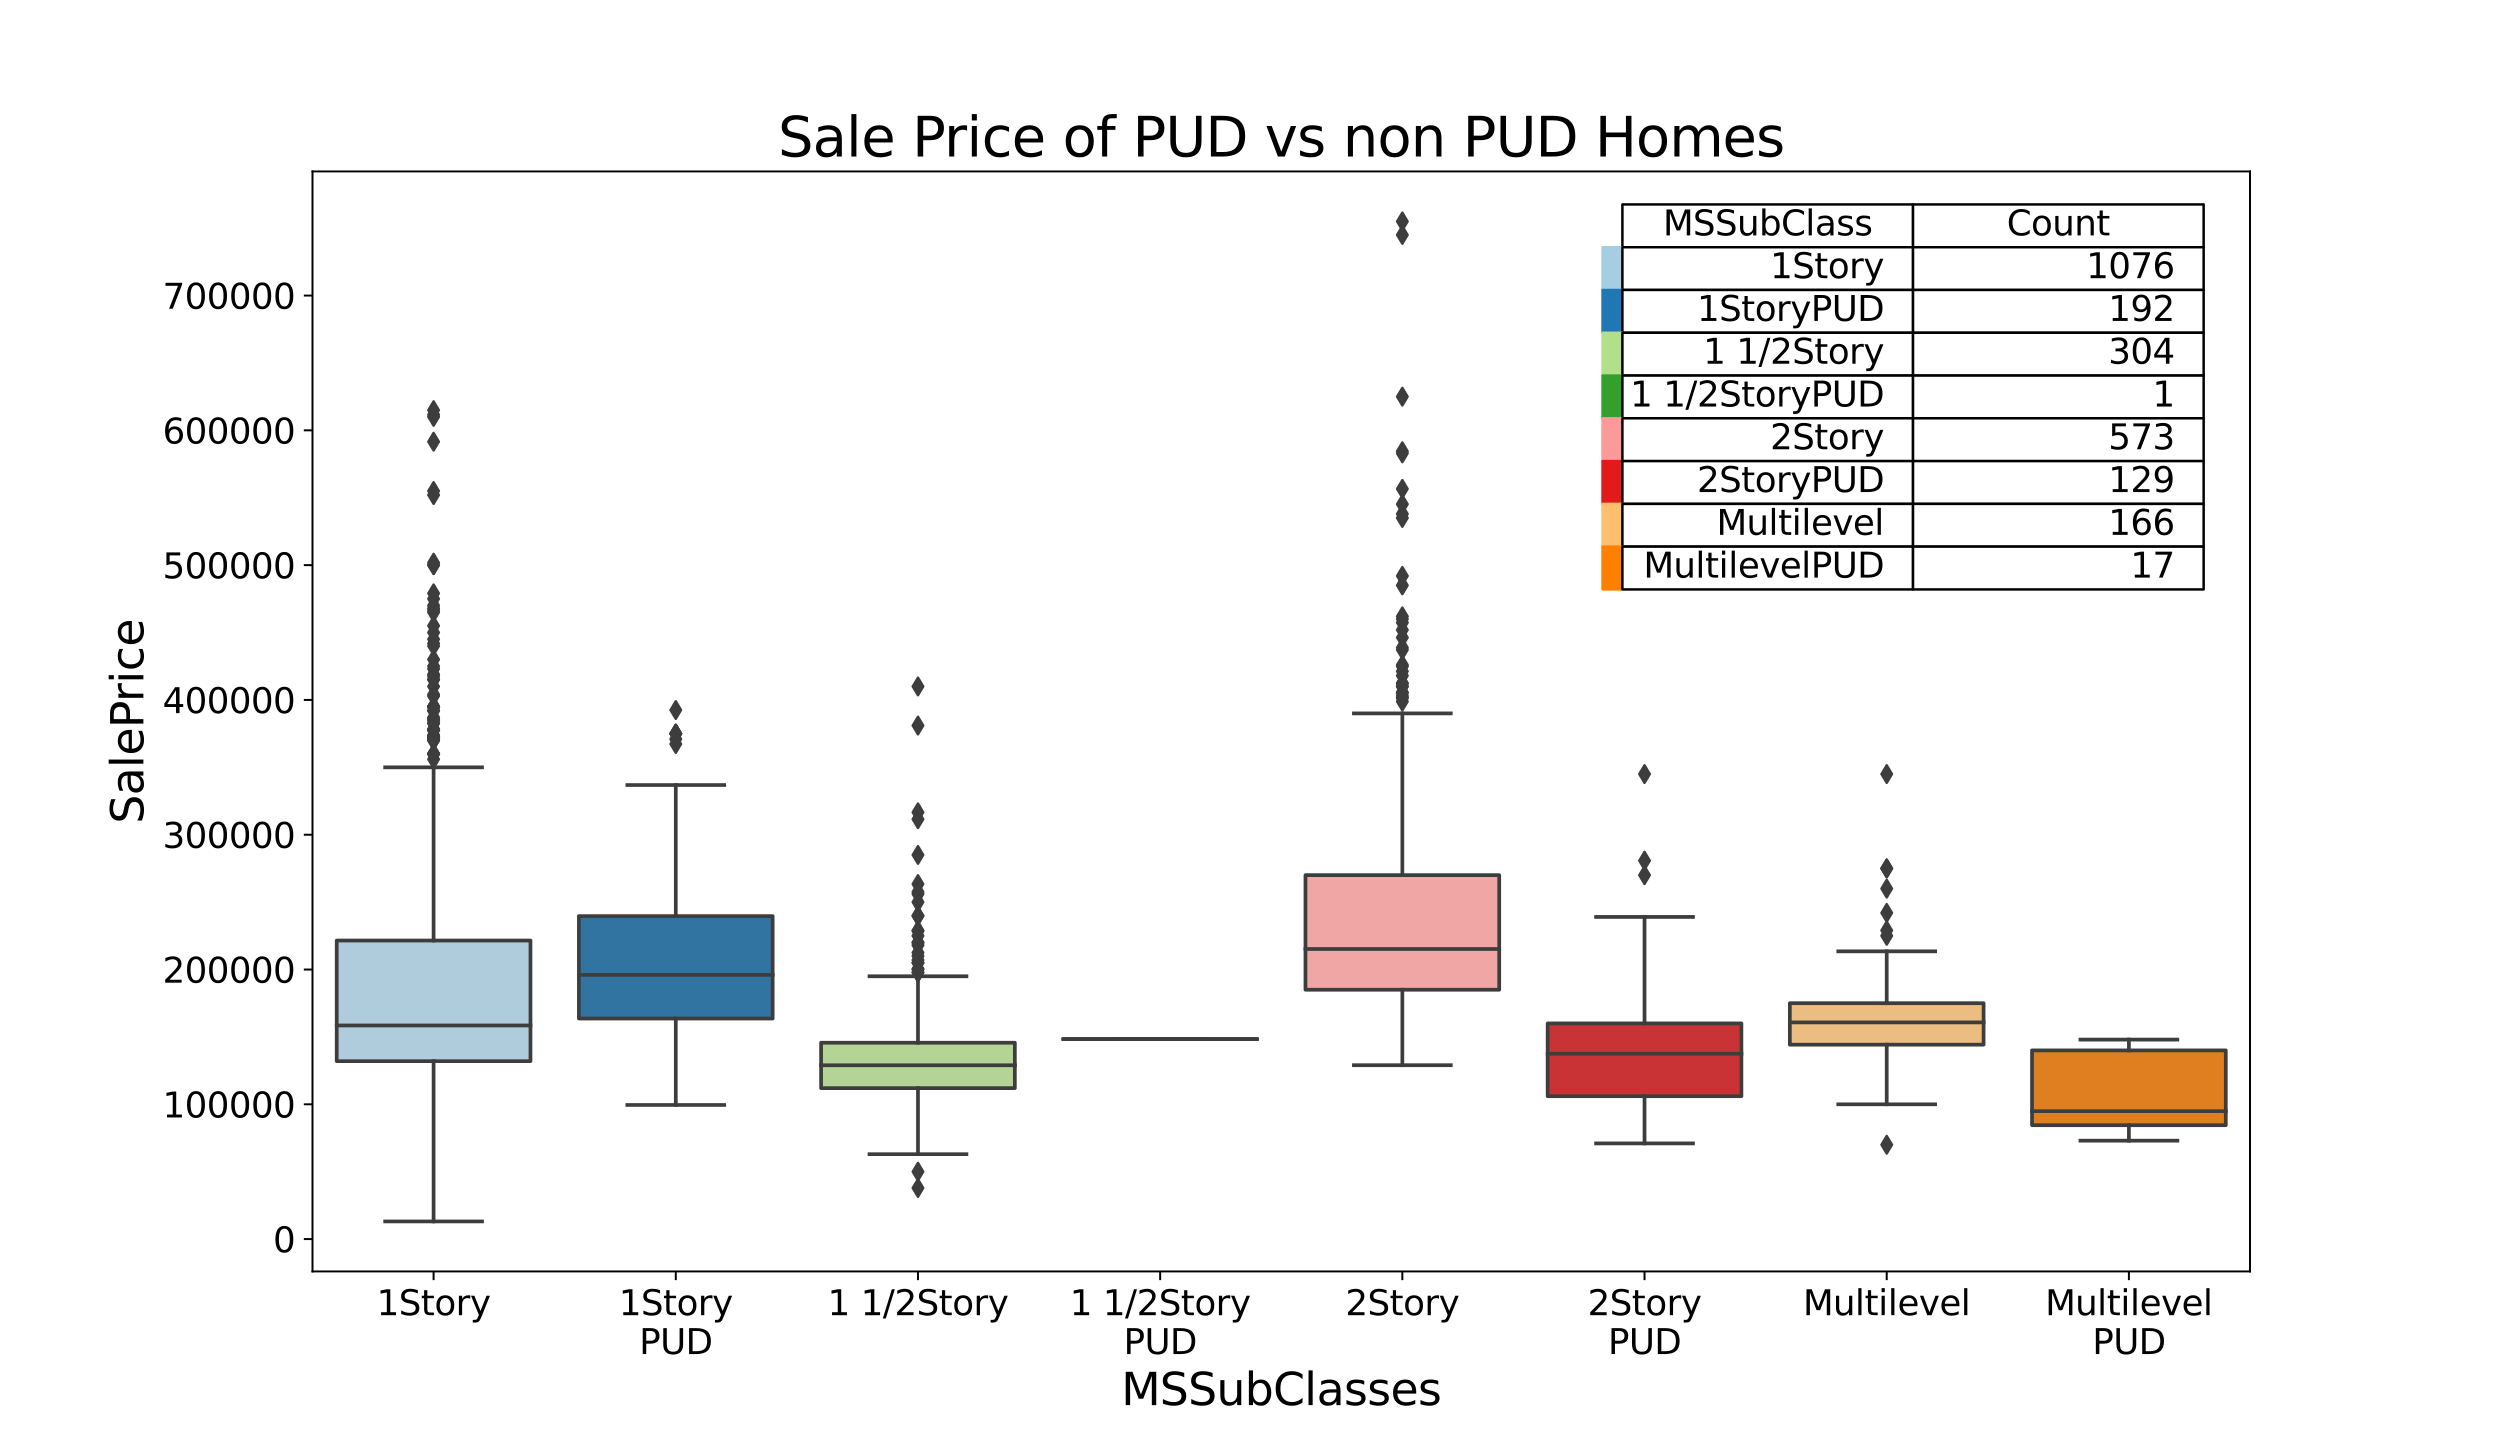 <?xml version="1.0" encoding="utf-8" standalone="no"?>
<!DOCTYPE svg PUBLIC "-//W3C//DTD SVG 1.1//EN"
  "http://www.w3.org/Graphics/SVG/1.1/DTD/svg11.dtd">
<svg height="576pt" version="1.1" viewBox="0 0 1008 576" width="1008pt" xmlns="http://www.w3.org/2000/svg" xmlns:xlink="http://www.w3.org/1999/xlink">
 <defs>
  <style type="text/css">*{stroke-linecap:butt;stroke-linejoin:round;}</style>
 </defs>
 <g id="figure_1">
  <g id="patch_1">
   <path d="M 0 576 
L 1008 576 
L 1008 0 
L 0 0 
z
" style="fill:#ffffff;"/>
  </g>
  <g id="axes_1">
   <g id="patch_2">
    <path d="M 126 512.64 
L 907.2 512.64 
L 907.2 69.12 
L 126 69.12 
z
" style="fill:#ffffff;"/>
   </g>
   <g id="table_1">
    <g id="patch_3">
     <path d="M 654.153 99.674 
L 771.333 99.674 
L 771.333 82.426 
L 654.153 82.426 
z
" style="fill:#ffffff;stroke:#000000;stroke-linejoin:miter;"/>
    </g>
    <g id="text_1">
     <!-- MSSubClass -->
     <g transform="translate(670.519 94.913)scale(0.14 -0.14)">
      <defs>
       <path d="M 628 4666 
L 1569 4666 
L 2759 1491 
L 3956 4666 
L 4897 4666 
L 4897 0 
L 4281 0 
L 4281 4097 
L 3078 897 
L 2444 897 
L 1241 4097 
L 1241 0 
L 628 0 
L 628 4666 
z
" id="DejaVuSans-4d" transform="scale(0.016)"/>
       <path d="M 3425 4513 
L 3425 3897 
Q 3066 4069 2747 4153 
Q 2428 4238 2131 4238 
Q 1616 4238 1336 4038 
Q 1056 3838 1056 3469 
Q 1056 3159 1242 3001 
Q 1428 2844 1947 2747 
L 2328 2669 
Q 3034 2534 3370 2195 
Q 3706 1856 3706 1288 
Q 3706 609 3251 259 
Q 2797 -91 1919 -91 
Q 1588 -91 1214 -16 
Q 841 59 441 206 
L 441 856 
Q 825 641 1194 531 
Q 1563 422 1919 422 
Q 2459 422 2753 634 
Q 3047 847 3047 1241 
Q 3047 1584 2836 1778 
Q 2625 1972 2144 2069 
L 1759 2144 
Q 1053 2284 737 2584 
Q 422 2884 422 3419 
Q 422 4038 858 4394 
Q 1294 4750 2059 4750 
Q 2388 4750 2728 4690 
Q 3069 4631 3425 4513 
z
" id="DejaVuSans-53" transform="scale(0.016)"/>
       <path d="M 544 1381 
L 544 3500 
L 1119 3500 
L 1119 1403 
Q 1119 906 1312 657 
Q 1506 409 1894 409 
Q 2359 409 2629 706 
Q 2900 1003 2900 1516 
L 2900 3500 
L 3475 3500 
L 3475 0 
L 2900 0 
L 2900 538 
Q 2691 219 2414 64 
Q 2138 -91 1772 -91 
Q 1169 -91 856 284 
Q 544 659 544 1381 
z
M 1991 3584 
L 1991 3584 
z
" id="DejaVuSans-75" transform="scale(0.016)"/>
       <path d="M 3116 1747 
Q 3116 2381 2855 2742 
Q 2594 3103 2138 3103 
Q 1681 3103 1420 2742 
Q 1159 2381 1159 1747 
Q 1159 1113 1420 752 
Q 1681 391 2138 391 
Q 2594 391 2855 752 
Q 3116 1113 3116 1747 
z
M 1159 2969 
Q 1341 3281 1617 3432 
Q 1894 3584 2278 3584 
Q 2916 3584 3314 3078 
Q 3713 2572 3713 1747 
Q 3713 922 3314 415 
Q 2916 -91 2278 -91 
Q 1894 -91 1617 61 
Q 1341 213 1159 525 
L 1159 0 
L 581 0 
L 581 4863 
L 1159 4863 
L 1159 2969 
z
" id="DejaVuSans-62" transform="scale(0.016)"/>
       <path d="M 4122 4306 
L 4122 3641 
Q 3803 3938 3442 4084 
Q 3081 4231 2675 4231 
Q 1875 4231 1450 3742 
Q 1025 3253 1025 2328 
Q 1025 1406 1450 917 
Q 1875 428 2675 428 
Q 3081 428 3442 575 
Q 3803 722 4122 1019 
L 4122 359 
Q 3791 134 3420 21 
Q 3050 -91 2638 -91 
Q 1578 -91 968 557 
Q 359 1206 359 2328 
Q 359 3453 968 4101 
Q 1578 4750 2638 4750 
Q 3056 4750 3426 4639 
Q 3797 4528 4122 4306 
z
" id="DejaVuSans-43" transform="scale(0.016)"/>
       <path d="M 603 4863 
L 1178 4863 
L 1178 0 
L 603 0 
L 603 4863 
z
" id="DejaVuSans-6c" transform="scale(0.016)"/>
       <path d="M 2194 1759 
Q 1497 1759 1228 1600 
Q 959 1441 959 1056 
Q 959 750 1161 570 
Q 1363 391 1709 391 
Q 2188 391 2477 730 
Q 2766 1069 2766 1631 
L 2766 1759 
L 2194 1759 
z
M 3341 1997 
L 3341 0 
L 2766 0 
L 2766 531 
Q 2569 213 2275 61 
Q 1981 -91 1556 -91 
Q 1019 -91 701 211 
Q 384 513 384 1019 
Q 384 1609 779 1909 
Q 1175 2209 1959 2209 
L 2766 2209 
L 2766 2266 
Q 2766 2663 2505 2880 
Q 2244 3097 1772 3097 
Q 1472 3097 1187 3025 
Q 903 2953 641 2809 
L 641 3341 
Q 956 3463 1253 3523 
Q 1550 3584 1831 3584 
Q 2591 3584 2966 3190 
Q 3341 2797 3341 1997 
z
" id="DejaVuSans-61" transform="scale(0.016)"/>
       <path d="M 2834 3397 
L 2834 2853 
Q 2591 2978 2328 3040 
Q 2066 3103 1784 3103 
Q 1356 3103 1142 2972 
Q 928 2841 928 2578 
Q 928 2378 1081 2264 
Q 1234 2150 1697 2047 
L 1894 2003 
Q 2506 1872 2764 1633 
Q 3022 1394 3022 966 
Q 3022 478 2636 193 
Q 2250 -91 1575 -91 
Q 1294 -91 989 -36 
Q 684 19 347 128 
L 347 722 
Q 666 556 975 473 
Q 1284 391 1588 391 
Q 1994 391 2212 530 
Q 2431 669 2431 922 
Q 2431 1156 2273 1281 
Q 2116 1406 1581 1522 
L 1381 1569 
Q 847 1681 609 1914 
Q 372 2147 372 2553 
Q 372 3047 722 3315 
Q 1072 3584 1716 3584 
Q 2034 3584 2315 3537 
Q 2597 3491 2834 3397 
z
" id="DejaVuSans-73" transform="scale(0.016)"/>
      </defs>
      <use xlink:href="#DejaVuSans-4d"/>
      <use x="86.279" xlink:href="#DejaVuSans-53"/>
      <use x="149.756" xlink:href="#DejaVuSans-53"/>
      <use x="213.232" xlink:href="#DejaVuSans-75"/>
      <use x="276.611" xlink:href="#DejaVuSans-62"/>
      <use x="340.088" xlink:href="#DejaVuSans-43"/>
      <use x="409.912" xlink:href="#DejaVuSans-6c"/>
      <use x="437.695" xlink:href="#DejaVuSans-61"/>
      <use x="498.975" xlink:href="#DejaVuSans-73"/>
      <use x="551.074" xlink:href="#DejaVuSans-73"/>
     </g>
    </g>
    <g id="patch_4">
     <path d="M 771.333 99.674 
L 888.513 99.674 
L 888.513 82.426 
L 771.333 82.426 
z
" style="fill:#ffffff;stroke:#000000;stroke-linejoin:miter;"/>
    </g>
    <g id="text_2">
     <!-- Count -->
     <g transform="translate(809.135 94.913)scale(0.14 -0.14)">
      <defs>
       <path d="M 1959 3097 
Q 1497 3097 1228 2736 
Q 959 2375 959 1747 
Q 959 1119 1226 758 
Q 1494 397 1959 397 
Q 2419 397 2687 759 
Q 2956 1122 2956 1747 
Q 2956 2369 2687 2733 
Q 2419 3097 1959 3097 
z
M 1959 3584 
Q 2709 3584 3137 3096 
Q 3566 2609 3566 1747 
Q 3566 888 3137 398 
Q 2709 -91 1959 -91 
Q 1206 -91 779 398 
Q 353 888 353 1747 
Q 353 2609 779 3096 
Q 1206 3584 1959 3584 
z
" id="DejaVuSans-6f" transform="scale(0.016)"/>
       <path d="M 3513 2113 
L 3513 0 
L 2938 0 
L 2938 2094 
Q 2938 2591 2744 2837 
Q 2550 3084 2163 3084 
Q 1697 3084 1428 2787 
Q 1159 2491 1159 1978 
L 1159 0 
L 581 0 
L 581 3500 
L 1159 3500 
L 1159 2956 
Q 1366 3272 1645 3428 
Q 1925 3584 2291 3584 
Q 2894 3584 3203 3211 
Q 3513 2838 3513 2113 
z
" id="DejaVuSans-6e" transform="scale(0.016)"/>
       <path d="M 1172 4494 
L 1172 3500 
L 2356 3500 
L 2356 3053 
L 1172 3053 
L 1172 1153 
Q 1172 725 1289 603 
Q 1406 481 1766 481 
L 2356 481 
L 2356 0 
L 1766 0 
Q 1100 0 847 248 
Q 594 497 594 1153 
L 594 3053 
L 172 3053 
L 172 3500 
L 594 3500 
L 594 4494 
L 1172 4494 
z
" id="DejaVuSans-74" transform="scale(0.016)"/>
      </defs>
      <use xlink:href="#DejaVuSans-43"/>
      <use x="69.824" xlink:href="#DejaVuSans-6f"/>
      <use x="131.006" xlink:href="#DejaVuSans-75"/>
      <use x="194.385" xlink:href="#DejaVuSans-6e"/>
      <use x="257.764" xlink:href="#DejaVuSans-74"/>
     </g>
    </g>
    <g id="patch_5">
     <path d="M 646.144 116.922 
L 654.153 116.922 
L 654.153 99.674 
L 646.144 99.674 
z
" style="fill:#a6cee3;stroke:#a6cee3;stroke-linejoin:miter;"/>
    </g>
    <g id="text_3">
     <!--       -->
     <g transform="translate(646.945 112.161)scale(0.14 -0.14)">
      <defs>
       <path id="DejaVuSans-20" transform="scale(0.016)"/>
      </defs>
      <use xlink:href="#DejaVuSans-20"/>
      <use x="31.787" xlink:href="#DejaVuSans-20"/>
      <use x="63.574" xlink:href="#DejaVuSans-20"/>
      <use x="95.361" xlink:href="#DejaVuSans-20"/>
      <use x="127.148" xlink:href="#DejaVuSans-20"/>
     </g>
    </g>
    <g id="patch_6">
     <path d="M 654.153 116.922 
L 771.333 116.922 
L 771.333 99.674 
L 654.153 99.674 
z
" style="fill:#ffffff;stroke:#000000;stroke-linejoin:miter;"/>
    </g>
    <g id="text_4">
     <!-- 1Story -->
     <g transform="translate(713.723 112.161)scale(0.14 -0.14)">
      <defs>
       <path d="M 794 531 
L 1825 531 
L 1825 4091 
L 703 3866 
L 703 4441 
L 1819 4666 
L 2450 4666 
L 2450 531 
L 3481 531 
L 3481 0 
L 794 0 
L 794 531 
z
" id="DejaVuSans-31" transform="scale(0.016)"/>
       <path d="M 2631 2963 
Q 2534 3019 2420 3045 
Q 2306 3072 2169 3072 
Q 1681 3072 1420 2755 
Q 1159 2438 1159 1844 
L 1159 0 
L 581 0 
L 581 3500 
L 1159 3500 
L 1159 2956 
Q 1341 3275 1631 3429 
Q 1922 3584 2338 3584 
Q 2397 3584 2469 3576 
Q 2541 3569 2628 3553 
L 2631 2963 
z
" id="DejaVuSans-72" transform="scale(0.016)"/>
       <path d="M 2059 -325 
Q 1816 -950 1584 -1140 
Q 1353 -1331 966 -1331 
L 506 -1331 
L 506 -850 
L 844 -850 
Q 1081 -850 1212 -737 
Q 1344 -625 1503 -206 
L 1606 56 
L 191 3500 
L 800 3500 
L 1894 763 
L 2988 3500 
L 3597 3500 
L 2059 -325 
z
" id="DejaVuSans-79" transform="scale(0.016)"/>
      </defs>
      <use xlink:href="#DejaVuSans-31"/>
      <use x="63.623" xlink:href="#DejaVuSans-53"/>
      <use x="127.1" xlink:href="#DejaVuSans-74"/>
      <use x="166.309" xlink:href="#DejaVuSans-6f"/>
      <use x="227.49" xlink:href="#DejaVuSans-72"/>
      <use x="268.604" xlink:href="#DejaVuSans-79"/>
     </g>
    </g>
    <g id="patch_7">
     <path d="M 771.333 116.922 
L 888.513 116.922 
L 888.513 99.674 
L 771.333 99.674 
z
" style="fill:#ffffff;stroke:#000000;stroke-linejoin:miter;"/>
    </g>
    <g id="text_5">
     <!-- 1076 -->
     <g transform="translate(841.165 112.161)scale(0.14 -0.14)">
      <defs>
       <path d="M 2034 4250 
Q 1547 4250 1301 3770 
Q 1056 3291 1056 2328 
Q 1056 1369 1301 889 
Q 1547 409 2034 409 
Q 2525 409 2770 889 
Q 3016 1369 3016 2328 
Q 3016 3291 2770 3770 
Q 2525 4250 2034 4250 
z
M 2034 4750 
Q 2819 4750 3233 4129 
Q 3647 3509 3647 2328 
Q 3647 1150 3233 529 
Q 2819 -91 2034 -91 
Q 1250 -91 836 529 
Q 422 1150 422 2328 
Q 422 3509 836 4129 
Q 1250 4750 2034 4750 
z
" id="DejaVuSans-30" transform="scale(0.016)"/>
       <path d="M 525 4666 
L 3525 4666 
L 3525 4397 
L 1831 0 
L 1172 0 
L 2766 4134 
L 525 4134 
L 525 4666 
z
" id="DejaVuSans-37" transform="scale(0.016)"/>
       <path d="M 2113 2584 
Q 1688 2584 1439 2293 
Q 1191 2003 1191 1497 
Q 1191 994 1439 701 
Q 1688 409 2113 409 
Q 2538 409 2786 701 
Q 3034 994 3034 1497 
Q 3034 2003 2786 2293 
Q 2538 2584 2113 2584 
z
M 3366 4563 
L 3366 3988 
Q 3128 4100 2886 4159 
Q 2644 4219 2406 4219 
Q 1781 4219 1451 3797 
Q 1122 3375 1075 2522 
Q 1259 2794 1537 2939 
Q 1816 3084 2150 3084 
Q 2853 3084 3261 2657 
Q 3669 2231 3669 1497 
Q 3669 778 3244 343 
Q 2819 -91 2113 -91 
Q 1303 -91 875 529 
Q 447 1150 447 2328 
Q 447 3434 972 4092 
Q 1497 4750 2381 4750 
Q 2619 4750 2861 4703 
Q 3103 4656 3366 4563 
z
" id="DejaVuSans-36" transform="scale(0.016)"/>
      </defs>
      <use xlink:href="#DejaVuSans-31"/>
      <use x="63.623" xlink:href="#DejaVuSans-30"/>
      <use x="127.246" xlink:href="#DejaVuSans-37"/>
      <use x="190.869" xlink:href="#DejaVuSans-36"/>
     </g>
    </g>
    <g id="patch_8">
     <path d="M 646.144 134.17 
L 654.153 134.17 
L 654.153 116.922 
L 646.144 116.922 
z
" style="fill:#1f78b4;stroke:#1f78b4;stroke-linejoin:miter;"/>
    </g>
    <g id="text_6">
     <!--       -->
     <g transform="translate(646.945 129.409)scale(0.14 -0.14)">
      <use xlink:href="#DejaVuSans-20"/>
      <use x="31.787" xlink:href="#DejaVuSans-20"/>
      <use x="63.574" xlink:href="#DejaVuSans-20"/>
      <use x="95.361" xlink:href="#DejaVuSans-20"/>
      <use x="127.148" xlink:href="#DejaVuSans-20"/>
     </g>
    </g>
    <g id="patch_9">
     <path d="M 654.153 134.17 
L 771.333 134.17 
L 771.333 116.922 
L 654.153 116.922 
z
" style="fill:#ffffff;stroke:#000000;stroke-linejoin:miter;"/>
    </g>
    <g id="text_7">
     <!-- 1StoryPUD -->
     <g transform="translate(684.255 129.409)scale(0.14 -0.14)">
      <defs>
       <path d="M 1259 4147 
L 1259 2394 
L 2053 2394 
Q 2494 2394 2734 2622 
Q 2975 2850 2975 3272 
Q 2975 3691 2734 3919 
Q 2494 4147 2053 4147 
L 1259 4147 
z
M 628 4666 
L 2053 4666 
Q 2838 4666 3239 4311 
Q 3641 3956 3641 3272 
Q 3641 2581 3239 2228 
Q 2838 1875 2053 1875 
L 1259 1875 
L 1259 0 
L 628 0 
L 628 4666 
z
" id="DejaVuSans-50" transform="scale(0.016)"/>
       <path d="M 556 4666 
L 1191 4666 
L 1191 1831 
Q 1191 1081 1462 751 
Q 1734 422 2344 422 
Q 2950 422 3222 751 
Q 3494 1081 3494 1831 
L 3494 4666 
L 4128 4666 
L 4128 1753 
Q 4128 841 3676 375 
Q 3225 -91 2344 -91 
Q 1459 -91 1007 375 
Q 556 841 556 1753 
L 556 4666 
z
" id="DejaVuSans-55" transform="scale(0.016)"/>
       <path d="M 1259 4147 
L 1259 519 
L 2022 519 
Q 2988 519 3436 956 
Q 3884 1394 3884 2338 
Q 3884 3275 3436 3711 
Q 2988 4147 2022 4147 
L 1259 4147 
z
M 628 4666 
L 1925 4666 
Q 3281 4666 3915 4102 
Q 4550 3538 4550 2338 
Q 4550 1131 3912 565 
Q 3275 0 1925 0 
L 628 0 
L 628 4666 
z
" id="DejaVuSans-44" transform="scale(0.016)"/>
      </defs>
      <use xlink:href="#DejaVuSans-31"/>
      <use x="63.623" xlink:href="#DejaVuSans-53"/>
      <use x="127.1" xlink:href="#DejaVuSans-74"/>
      <use x="166.309" xlink:href="#DejaVuSans-6f"/>
      <use x="227.49" xlink:href="#DejaVuSans-72"/>
      <use x="268.604" xlink:href="#DejaVuSans-79"/>
      <use x="327.783" xlink:href="#DejaVuSans-50"/>
      <use x="388.086" xlink:href="#DejaVuSans-55"/>
      <use x="461.279" xlink:href="#DejaVuSans-44"/>
     </g>
    </g>
    <g id="patch_10">
     <path d="M 771.333 134.17 
L 888.513 134.17 
L 888.513 116.922 
L 771.333 116.922 
z
" style="fill:#ffffff;stroke:#000000;stroke-linejoin:miter;"/>
    </g>
    <g id="text_8">
     <!-- 192 -->
     <g transform="translate(850.072 129.409)scale(0.14 -0.14)">
      <defs>
       <path d="M 703 97 
L 703 672 
Q 941 559 1184 500 
Q 1428 441 1663 441 
Q 2288 441 2617 861 
Q 2947 1281 2994 2138 
Q 2813 1869 2534 1725 
Q 2256 1581 1919 1581 
Q 1219 1581 811 2004 
Q 403 2428 403 3163 
Q 403 3881 828 4315 
Q 1253 4750 1959 4750 
Q 2769 4750 3195 4129 
Q 3622 3509 3622 2328 
Q 3622 1225 3098 567 
Q 2575 -91 1691 -91 
Q 1453 -91 1209 -44 
Q 966 3 703 97 
z
M 1959 2075 
Q 2384 2075 2632 2365 
Q 2881 2656 2881 3163 
Q 2881 3666 2632 3958 
Q 2384 4250 1959 4250 
Q 1534 4250 1286 3958 
Q 1038 3666 1038 3163 
Q 1038 2656 1286 2365 
Q 1534 2075 1959 2075 
z
" id="DejaVuSans-39" transform="scale(0.016)"/>
       <path d="M 1228 531 
L 3431 531 
L 3431 0 
L 469 0 
L 469 531 
Q 828 903 1448 1529 
Q 2069 2156 2228 2338 
Q 2531 2678 2651 2914 
Q 2772 3150 2772 3378 
Q 2772 3750 2511 3984 
Q 2250 4219 1831 4219 
Q 1534 4219 1204 4116 
Q 875 4013 500 3803 
L 500 4441 
Q 881 4594 1212 4672 
Q 1544 4750 1819 4750 
Q 2544 4750 2975 4387 
Q 3406 4025 3406 3419 
Q 3406 3131 3298 2873 
Q 3191 2616 2906 2266 
Q 2828 2175 2409 1742 
Q 1991 1309 1228 531 
z
" id="DejaVuSans-32" transform="scale(0.016)"/>
      </defs>
      <use xlink:href="#DejaVuSans-31"/>
      <use x="63.623" xlink:href="#DejaVuSans-39"/>
      <use x="127.246" xlink:href="#DejaVuSans-32"/>
     </g>
    </g>
    <g id="patch_11">
     <path d="M 646.144 151.418 
L 654.153 151.418 
L 654.153 134.17 
L 646.144 134.17 
z
" style="fill:#b2df8a;stroke:#b2df8a;stroke-linejoin:miter;"/>
    </g>
    <g id="text_9">
     <!--       -->
     <g transform="translate(646.945 146.657)scale(0.14 -0.14)">
      <use xlink:href="#DejaVuSans-20"/>
      <use x="31.787" xlink:href="#DejaVuSans-20"/>
      <use x="63.574" xlink:href="#DejaVuSans-20"/>
      <use x="95.361" xlink:href="#DejaVuSans-20"/>
      <use x="127.148" xlink:href="#DejaVuSans-20"/>
     </g>
    </g>
    <g id="patch_12">
     <path d="M 654.153 151.418 
L 771.333 151.418 
L 771.333 134.17 
L 654.153 134.17 
z
" style="fill:#ffffff;stroke:#000000;stroke-linejoin:miter;"/>
    </g>
    <g id="text_10">
     <!-- 1 1/2Story -->
     <g transform="translate(686.742 146.657)scale(0.14 -0.14)">
      <defs>
       <path d="M 1625 4666 
L 2156 4666 
L 531 -594 
L 0 -594 
L 1625 4666 
z
" id="DejaVuSans-2f" transform="scale(0.016)"/>
      </defs>
      <use xlink:href="#DejaVuSans-31"/>
      <use x="63.623" xlink:href="#DejaVuSans-20"/>
      <use x="95.41" xlink:href="#DejaVuSans-31"/>
      <use x="159.033" xlink:href="#DejaVuSans-2f"/>
      <use x="192.725" xlink:href="#DejaVuSans-32"/>
      <use x="256.348" xlink:href="#DejaVuSans-53"/>
      <use x="319.824" xlink:href="#DejaVuSans-74"/>
      <use x="359.033" xlink:href="#DejaVuSans-6f"/>
      <use x="420.215" xlink:href="#DejaVuSans-72"/>
      <use x="461.328" xlink:href="#DejaVuSans-79"/>
     </g>
    </g>
    <g id="patch_13">
     <path d="M 771.333 151.418 
L 888.513 151.418 
L 888.513 134.17 
L 771.333 134.17 
z
" style="fill:#ffffff;stroke:#000000;stroke-linejoin:miter;"/>
    </g>
    <g id="text_11">
     <!-- 304 -->
     <g transform="translate(850.072 146.657)scale(0.14 -0.14)">
      <defs>
       <path d="M 2597 2516 
Q 3050 2419 3304 2112 
Q 3559 1806 3559 1356 
Q 3559 666 3084 287 
Q 2609 -91 1734 -91 
Q 1441 -91 1130 -33 
Q 819 25 488 141 
L 488 750 
Q 750 597 1062 519 
Q 1375 441 1716 441 
Q 2309 441 2620 675 
Q 2931 909 2931 1356 
Q 2931 1769 2642 2001 
Q 2353 2234 1838 2234 
L 1294 2234 
L 1294 2753 
L 1863 2753 
Q 2328 2753 2575 2939 
Q 2822 3125 2822 3475 
Q 2822 3834 2567 4026 
Q 2313 4219 1838 4219 
Q 1578 4219 1281 4162 
Q 984 4106 628 3988 
L 628 4550 
Q 988 4650 1302 4700 
Q 1616 4750 1894 4750 
Q 2613 4750 3031 4423 
Q 3450 4097 3450 3541 
Q 3450 3153 3228 2886 
Q 3006 2619 2597 2516 
z
" id="DejaVuSans-33" transform="scale(0.016)"/>
       <path d="M 2419 4116 
L 825 1625 
L 2419 1625 
L 2419 4116 
z
M 2253 4666 
L 3047 4666 
L 3047 1625 
L 3713 1625 
L 3713 1100 
L 3047 1100 
L 3047 0 
L 2419 0 
L 2419 1100 
L 313 1100 
L 313 1709 
L 2253 4666 
z
" id="DejaVuSans-34" transform="scale(0.016)"/>
      </defs>
      <use xlink:href="#DejaVuSans-33"/>
      <use x="63.623" xlink:href="#DejaVuSans-30"/>
      <use x="127.246" xlink:href="#DejaVuSans-34"/>
     </g>
    </g>
    <g id="patch_14">
     <path d="M 646.144 168.666 
L 654.153 168.666 
L 654.153 151.418 
L 646.144 151.418 
z
" style="fill:#33a02c;stroke:#33a02c;stroke-linejoin:miter;"/>
    </g>
    <g id="text_12">
     <!--       -->
     <g transform="translate(646.945 163.905)scale(0.14 -0.14)">
      <use xlink:href="#DejaVuSans-20"/>
      <use x="31.787" xlink:href="#DejaVuSans-20"/>
      <use x="63.574" xlink:href="#DejaVuSans-20"/>
      <use x="95.361" xlink:href="#DejaVuSans-20"/>
      <use x="127.148" xlink:href="#DejaVuSans-20"/>
     </g>
    </g>
    <g id="patch_15">
     <path d="M 654.153 168.666 
L 771.333 168.666 
L 771.333 151.418 
L 654.153 151.418 
z
" style="fill:#ffffff;stroke:#000000;stroke-linejoin:miter;"/>
    </g>
    <g id="text_13">
     <!-- 1 1/2StoryPUD -->
     <g transform="translate(657.275 163.905)scale(0.14 -0.14)">
      <use xlink:href="#DejaVuSans-31"/>
      <use x="63.623" xlink:href="#DejaVuSans-20"/>
      <use x="95.41" xlink:href="#DejaVuSans-31"/>
      <use x="159.033" xlink:href="#DejaVuSans-2f"/>
      <use x="192.725" xlink:href="#DejaVuSans-32"/>
      <use x="256.348" xlink:href="#DejaVuSans-53"/>
      <use x="319.824" xlink:href="#DejaVuSans-74"/>
      <use x="359.033" xlink:href="#DejaVuSans-6f"/>
      <use x="420.215" xlink:href="#DejaVuSans-72"/>
      <use x="461.328" xlink:href="#DejaVuSans-79"/>
      <use x="520.508" xlink:href="#DejaVuSans-50"/>
      <use x="580.811" xlink:href="#DejaVuSans-55"/>
      <use x="654.004" xlink:href="#DejaVuSans-44"/>
     </g>
    </g>
    <g id="patch_16">
     <path d="M 771.333 168.666 
L 888.513 168.666 
L 888.513 151.418 
L 771.333 151.418 
z
" style="fill:#ffffff;stroke:#000000;stroke-linejoin:miter;"/>
    </g>
    <g id="text_14">
     <!-- 1 -->
     <g transform="translate(867.887 163.905)scale(0.14 -0.14)">
      <use xlink:href="#DejaVuSans-31"/>
     </g>
    </g>
    <g id="patch_17">
     <path d="M 646.144 185.914 
L 654.153 185.914 
L 654.153 168.666 
L 646.144 168.666 
z
" style="fill:#fb9a99;stroke:#fb9a99;stroke-linejoin:miter;"/>
    </g>
    <g id="text_15">
     <!--       -->
     <g transform="translate(646.945 181.153)scale(0.14 -0.14)">
      <use xlink:href="#DejaVuSans-20"/>
      <use x="31.787" xlink:href="#DejaVuSans-20"/>
      <use x="63.574" xlink:href="#DejaVuSans-20"/>
      <use x="95.361" xlink:href="#DejaVuSans-20"/>
      <use x="127.148" xlink:href="#DejaVuSans-20"/>
     </g>
    </g>
    <g id="patch_18">
     <path d="M 654.153 185.914 
L 771.333 185.914 
L 771.333 168.666 
L 654.153 168.666 
z
" style="fill:#ffffff;stroke:#000000;stroke-linejoin:miter;"/>
    </g>
    <g id="text_16">
     <!-- 2Story -->
     <g transform="translate(713.723 181.153)scale(0.14 -0.14)">
      <use xlink:href="#DejaVuSans-32"/>
      <use x="63.623" xlink:href="#DejaVuSans-53"/>
      <use x="127.1" xlink:href="#DejaVuSans-74"/>
      <use x="166.309" xlink:href="#DejaVuSans-6f"/>
      <use x="227.49" xlink:href="#DejaVuSans-72"/>
      <use x="268.604" xlink:href="#DejaVuSans-79"/>
     </g>
    </g>
    <g id="patch_19">
     <path d="M 771.333 185.914 
L 888.513 185.914 
L 888.513 168.666 
L 771.333 168.666 
z
" style="fill:#ffffff;stroke:#000000;stroke-linejoin:miter;"/>
    </g>
    <g id="text_17">
     <!-- 573 -->
     <g transform="translate(850.072 181.153)scale(0.14 -0.14)">
      <defs>
       <path d="M 691 4666 
L 3169 4666 
L 3169 4134 
L 1269 4134 
L 1269 2991 
Q 1406 3038 1543 3061 
Q 1681 3084 1819 3084 
Q 2600 3084 3056 2656 
Q 3513 2228 3513 1497 
Q 3513 744 3044 326 
Q 2575 -91 1722 -91 
Q 1428 -91 1123 -41 
Q 819 9 494 109 
L 494 744 
Q 775 591 1075 516 
Q 1375 441 1709 441 
Q 2250 441 2565 725 
Q 2881 1009 2881 1497 
Q 2881 1984 2565 2268 
Q 2250 2553 1709 2553 
Q 1456 2553 1204 2497 
Q 953 2441 691 2322 
L 691 4666 
z
" id="DejaVuSans-35" transform="scale(0.016)"/>
      </defs>
      <use xlink:href="#DejaVuSans-35"/>
      <use x="63.623" xlink:href="#DejaVuSans-37"/>
      <use x="127.246" xlink:href="#DejaVuSans-33"/>
     </g>
    </g>
    <g id="patch_20">
     <path d="M 646.144 203.162 
L 654.153 203.162 
L 654.153 185.914 
L 646.144 185.914 
z
" style="fill:#e31a1c;stroke:#e31a1c;stroke-linejoin:miter;"/>
    </g>
    <g id="text_18">
     <!--       -->
     <g transform="translate(646.945 198.401)scale(0.14 -0.14)">
      <use xlink:href="#DejaVuSans-20"/>
      <use x="31.787" xlink:href="#DejaVuSans-20"/>
      <use x="63.574" xlink:href="#DejaVuSans-20"/>
      <use x="95.361" xlink:href="#DejaVuSans-20"/>
      <use x="127.148" xlink:href="#DejaVuSans-20"/>
     </g>
    </g>
    <g id="patch_21">
     <path d="M 654.153 203.162 
L 771.333 203.162 
L 771.333 185.914 
L 654.153 185.914 
z
" style="fill:#ffffff;stroke:#000000;stroke-linejoin:miter;"/>
    </g>
    <g id="text_19">
     <!-- 2StoryPUD -->
     <g transform="translate(684.255 198.401)scale(0.14 -0.14)">
      <use xlink:href="#DejaVuSans-32"/>
      <use x="63.623" xlink:href="#DejaVuSans-53"/>
      <use x="127.1" xlink:href="#DejaVuSans-74"/>
      <use x="166.309" xlink:href="#DejaVuSans-6f"/>
      <use x="227.49" xlink:href="#DejaVuSans-72"/>
      <use x="268.604" xlink:href="#DejaVuSans-79"/>
      <use x="327.783" xlink:href="#DejaVuSans-50"/>
      <use x="388.086" xlink:href="#DejaVuSans-55"/>
      <use x="461.279" xlink:href="#DejaVuSans-44"/>
     </g>
    </g>
    <g id="patch_22">
     <path d="M 771.333 203.162 
L 888.513 203.162 
L 888.513 185.914 
L 771.333 185.914 
z
" style="fill:#ffffff;stroke:#000000;stroke-linejoin:miter;"/>
    </g>
    <g id="text_20">
     <!-- 129 -->
     <g transform="translate(850.072 198.401)scale(0.14 -0.14)">
      <use xlink:href="#DejaVuSans-31"/>
      <use x="63.623" xlink:href="#DejaVuSans-32"/>
      <use x="127.246" xlink:href="#DejaVuSans-39"/>
     </g>
    </g>
    <g id="patch_23">
     <path d="M 646.144 220.41 
L 654.153 220.41 
L 654.153 203.162 
L 646.144 203.162 
z
" style="fill:#fdbf6f;stroke:#fdbf6f;stroke-linejoin:miter;"/>
    </g>
    <g id="text_21">
     <!--       -->
     <g transform="translate(646.945 215.649)scale(0.14 -0.14)">
      <use xlink:href="#DejaVuSans-20"/>
      <use x="31.787" xlink:href="#DejaVuSans-20"/>
      <use x="63.574" xlink:href="#DejaVuSans-20"/>
      <use x="95.361" xlink:href="#DejaVuSans-20"/>
      <use x="127.148" xlink:href="#DejaVuSans-20"/>
     </g>
    </g>
    <g id="patch_24">
     <path d="M 654.153 220.41 
L 771.333 220.41 
L 771.333 203.162 
L 654.153 203.162 
z
" style="fill:#ffffff;stroke:#000000;stroke-linejoin:miter;"/>
    </g>
    <g id="text_22">
     <!-- Multilevel -->
     <g transform="translate(692.102 215.649)scale(0.14 -0.14)">
      <defs>
       <path d="M 603 3500 
L 1178 3500 
L 1178 0 
L 603 0 
L 603 3500 
z
M 603 4863 
L 1178 4863 
L 1178 4134 
L 603 4134 
L 603 4863 
z
" id="DejaVuSans-69" transform="scale(0.016)"/>
       <path d="M 3597 1894 
L 3597 1613 
L 953 1613 
Q 991 1019 1311 708 
Q 1631 397 2203 397 
Q 2534 397 2845 478 
Q 3156 559 3463 722 
L 3463 178 
Q 3153 47 2828 -22 
Q 2503 -91 2169 -91 
Q 1331 -91 842 396 
Q 353 884 353 1716 
Q 353 2575 817 3079 
Q 1281 3584 2069 3584 
Q 2775 3584 3186 3129 
Q 3597 2675 3597 1894 
z
M 3022 2063 
Q 3016 2534 2758 2815 
Q 2500 3097 2075 3097 
Q 1594 3097 1305 2825 
Q 1016 2553 972 2059 
L 3022 2063 
z
" id="DejaVuSans-65" transform="scale(0.016)"/>
       <path d="M 191 3500 
L 800 3500 
L 1894 563 
L 2988 3500 
L 3597 3500 
L 2284 0 
L 1503 0 
L 191 3500 
z
" id="DejaVuSans-76" transform="scale(0.016)"/>
      </defs>
      <use xlink:href="#DejaVuSans-4d"/>
      <use x="86.279" xlink:href="#DejaVuSans-75"/>
      <use x="149.658" xlink:href="#DejaVuSans-6c"/>
      <use x="177.441" xlink:href="#DejaVuSans-74"/>
      <use x="216.65" xlink:href="#DejaVuSans-69"/>
      <use x="244.434" xlink:href="#DejaVuSans-6c"/>
      <use x="272.217" xlink:href="#DejaVuSans-65"/>
      <use x="333.74" xlink:href="#DejaVuSans-76"/>
      <use x="392.92" xlink:href="#DejaVuSans-65"/>
      <use x="454.443" xlink:href="#DejaVuSans-6c"/>
     </g>
    </g>
    <g id="patch_25">
     <path d="M 771.333 220.41 
L 888.513 220.41 
L 888.513 203.162 
L 771.333 203.162 
z
" style="fill:#ffffff;stroke:#000000;stroke-linejoin:miter;"/>
    </g>
    <g id="text_23">
     <!-- 166 -->
     <g transform="translate(850.072 215.649)scale(0.14 -0.14)">
      <use xlink:href="#DejaVuSans-31"/>
      <use x="63.623" xlink:href="#DejaVuSans-36"/>
      <use x="127.246" xlink:href="#DejaVuSans-36"/>
     </g>
    </g>
    <g id="patch_26">
     <path d="M 646.144 237.658 
L 654.153 237.658 
L 654.153 220.41 
L 646.144 220.41 
z
" style="fill:#ff7f00;stroke:#ff7f00;stroke-linejoin:miter;"/>
    </g>
    <g id="text_24">
     <!--       -->
     <g transform="translate(646.945 232.897)scale(0.14 -0.14)">
      <use xlink:href="#DejaVuSans-20"/>
      <use x="31.787" xlink:href="#DejaVuSans-20"/>
      <use x="63.574" xlink:href="#DejaVuSans-20"/>
      <use x="95.361" xlink:href="#DejaVuSans-20"/>
      <use x="127.148" xlink:href="#DejaVuSans-20"/>
     </g>
    </g>
    <g id="patch_27">
     <path d="M 654.153 237.658 
L 771.333 237.658 
L 771.333 220.41 
L 654.153 220.41 
z
" style="fill:#ffffff;stroke:#000000;stroke-linejoin:miter;"/>
    </g>
    <g id="text_25">
     <!-- MultilevelPUD -->
     <g transform="translate(662.634 232.897)scale(0.14 -0.14)">
      <use xlink:href="#DejaVuSans-4d"/>
      <use x="86.279" xlink:href="#DejaVuSans-75"/>
      <use x="149.658" xlink:href="#DejaVuSans-6c"/>
      <use x="177.441" xlink:href="#DejaVuSans-74"/>
      <use x="216.65" xlink:href="#DejaVuSans-69"/>
      <use x="244.434" xlink:href="#DejaVuSans-6c"/>
      <use x="272.217" xlink:href="#DejaVuSans-65"/>
      <use x="333.74" xlink:href="#DejaVuSans-76"/>
      <use x="392.92" xlink:href="#DejaVuSans-65"/>
      <use x="454.443" xlink:href="#DejaVuSans-6c"/>
      <use x="482.227" xlink:href="#DejaVuSans-50"/>
      <use x="542.529" xlink:href="#DejaVuSans-55"/>
      <use x="615.723" xlink:href="#DejaVuSans-44"/>
     </g>
    </g>
    <g id="patch_28">
     <path d="M 771.333 237.658 
L 888.513 237.658 
L 888.513 220.41 
L 771.333 220.41 
z
" style="fill:#ffffff;stroke:#000000;stroke-linejoin:miter;"/>
    </g>
    <g id="text_26">
     <!-- 17 -->
     <g transform="translate(858.98 232.897)scale(0.14 -0.14)">
      <use xlink:href="#DejaVuSans-31"/>
      <use x="63.623" xlink:href="#DejaVuSans-37"/>
     </g>
    </g>
   </g>
   <g id="patch_29">
    <path clip-path="url(#padd83b58b0)" d="M 135.765 427.861 
L 213.885 427.861 
L 213.885 379.221 
L 135.765 379.221 
L 135.765 427.861 
z
" style="fill:#aeccdb;stroke:#3d3d3d;stroke-linejoin:miter;stroke-width:1.5;"/>
   </g>
   <g id="patch_30">
    <path clip-path="url(#padd83b58b0)" d="M 233.415 410.674 
L 311.535 410.674 
L 311.535 369.371 
L 233.415 369.371 
L 233.415 410.674 
z
" style="fill:#3274a1;stroke:#3d3d3d;stroke-linejoin:miter;stroke-width:1.5;"/>
   </g>
   <g id="patch_31">
    <path clip-path="url(#padd83b58b0)" d="M 331.065 438.731 
L 409.185 438.731 
L 409.185 420.43 
L 331.065 420.43 
L 331.065 438.731 
z
" style="fill:#b3d495;stroke:#3d3d3d;stroke-linejoin:miter;stroke-width:1.5;"/>
   </g>
   <g id="patch_32">
    <path clip-path="url(#padd83b58b0)" d="M 428.715 418.949 
L 506.835 418.949 
L 506.835 418.949 
L 428.715 418.949 
L 428.715 418.949 
z
" style="fill:#40923a;stroke:#3d3d3d;stroke-linejoin:miter;stroke-width:1.5;"/>
   </g>
   <g id="patch_33">
    <path clip-path="url(#padd83b58b0)" d="M 526.365 399.058 
L 604.485 399.058 
L 604.485 352.863 
L 526.365 352.863 
L 526.365 399.058 
z
" style="fill:#efa6a5;stroke:#3d3d3d;stroke-linejoin:miter;stroke-width:1.5;"/>
   </g>
   <g id="patch_34">
    <path clip-path="url(#padd83b58b0)" d="M 624.015 441.992 
L 702.135 441.992 
L 702.135 412.644 
L 624.015 412.644 
L 624.015 441.992 
z
" style="fill:#ca3335;stroke:#3d3d3d;stroke-linejoin:miter;stroke-width:1.5;"/>
   </g>
   <g id="patch_35">
    <path clip-path="url(#padd83b58b0)" d="M 721.665 421.204 
L 799.785 421.204 
L 799.785 404.492 
L 721.665 404.492 
L 721.665 421.204 
z
" style="fill:#ebbd81;stroke:#3d3d3d;stroke-linejoin:miter;stroke-width:1.5;"/>
   </g>
   <g id="patch_36">
    <path clip-path="url(#padd83b58b0)" d="M 819.315 453.676 
L 897.435 453.676 
L 897.435 423.514 
L 819.315 423.514 
L 819.315 453.676 
z
" style="fill:#df7f20;stroke:#3d3d3d;stroke-linejoin:miter;stroke-width:1.5;"/>
   </g>
   <g id="matplotlib.axis_1">
    <g id="xtick_1">
     <g id="line2d_1">
      <defs>
       <path d="M 0 0 
L 0 3.5 
" id="maeb0813e34" style="stroke:#000000;stroke-width:0.8;"/>
      </defs>
      <g>
       <use style="stroke:#000000;stroke-width:0.8;" x="174.825" xlink:href="#maeb0813e34" y="512.64"/>
      </g>
     </g>
     <g id="text_27">
      <!-- 1Story -->
      <g transform="translate(151.879 530.278)scale(0.14 -0.14)">
       <use xlink:href="#DejaVuSans-31"/>
       <use x="63.623" xlink:href="#DejaVuSans-53"/>
       <use x="127.1" xlink:href="#DejaVuSans-74"/>
       <use x="166.309" xlink:href="#DejaVuSans-6f"/>
       <use x="227.49" xlink:href="#DejaVuSans-72"/>
       <use x="268.604" xlink:href="#DejaVuSans-79"/>
      </g>
     </g>
    </g>
    <g id="xtick_2">
     <g id="line2d_2">
      <g>
       <use style="stroke:#000000;stroke-width:0.8;" x="272.475" xlink:href="#maeb0813e34" y="512.64"/>
      </g>
     </g>
     <g id="text_28">
      <!-- 1Story -->
      <g transform="translate(249.529 530.278)scale(0.14 -0.14)">
       <use xlink:href="#DejaVuSans-31"/>
       <use x="63.623" xlink:href="#DejaVuSans-53"/>
       <use x="127.1" xlink:href="#DejaVuSans-74"/>
       <use x="166.309" xlink:href="#DejaVuSans-6f"/>
       <use x="227.49" xlink:href="#DejaVuSans-72"/>
       <use x="268.604" xlink:href="#DejaVuSans-79"/>
      </g>
      <!-- PUD -->
      <g transform="translate(257.741 545.955)scale(0.14 -0.14)">
       <use xlink:href="#DejaVuSans-50"/>
       <use x="60.303" xlink:href="#DejaVuSans-55"/>
       <use x="133.496" xlink:href="#DejaVuSans-44"/>
      </g>
     </g>
    </g>
    <g id="xtick_3">
     <g id="line2d_3">
      <g>
       <use style="stroke:#000000;stroke-width:0.8;" x="370.125" xlink:href="#maeb0813e34" y="512.64"/>
      </g>
     </g>
     <g id="text_29">
      <!-- 1 1/2Story -->
      <g transform="translate(333.689 530.278)scale(0.14 -0.14)">
       <use xlink:href="#DejaVuSans-31"/>
       <use x="63.623" xlink:href="#DejaVuSans-20"/>
       <use x="95.41" xlink:href="#DejaVuSans-31"/>
       <use x="159.033" xlink:href="#DejaVuSans-2f"/>
       <use x="192.725" xlink:href="#DejaVuSans-32"/>
       <use x="256.348" xlink:href="#DejaVuSans-53"/>
       <use x="319.824" xlink:href="#DejaVuSans-74"/>
       <use x="359.033" xlink:href="#DejaVuSans-6f"/>
       <use x="420.215" xlink:href="#DejaVuSans-72"/>
       <use x="461.328" xlink:href="#DejaVuSans-79"/>
      </g>
     </g>
    </g>
    <g id="xtick_4">
     <g id="line2d_4">
      <g>
       <use style="stroke:#000000;stroke-width:0.8;" x="467.775" xlink:href="#maeb0813e34" y="512.64"/>
      </g>
     </g>
     <g id="text_30">
      <!-- 1 1/2Story -->
      <g transform="translate(431.339 530.278)scale(0.14 -0.14)">
       <use xlink:href="#DejaVuSans-31"/>
       <use x="63.623" xlink:href="#DejaVuSans-20"/>
       <use x="95.41" xlink:href="#DejaVuSans-31"/>
       <use x="159.033" xlink:href="#DejaVuSans-2f"/>
       <use x="192.725" xlink:href="#DejaVuSans-32"/>
       <use x="256.348" xlink:href="#DejaVuSans-53"/>
       <use x="319.824" xlink:href="#DejaVuSans-74"/>
       <use x="359.033" xlink:href="#DejaVuSans-6f"/>
       <use x="420.215" xlink:href="#DejaVuSans-72"/>
       <use x="461.328" xlink:href="#DejaVuSans-79"/>
      </g>
      <!-- PUD -->
      <g transform="translate(453.041 545.955)scale(0.14 -0.14)">
       <use xlink:href="#DejaVuSans-50"/>
       <use x="60.303" xlink:href="#DejaVuSans-55"/>
       <use x="133.496" xlink:href="#DejaVuSans-44"/>
      </g>
     </g>
    </g>
    <g id="xtick_5">
     <g id="line2d_5">
      <g>
       <use style="stroke:#000000;stroke-width:0.8;" x="565.425" xlink:href="#maeb0813e34" y="512.64"/>
      </g>
     </g>
     <g id="text_31">
      <!-- 2Story -->
      <g transform="translate(542.479 530.278)scale(0.14 -0.14)">
       <use xlink:href="#DejaVuSans-32"/>
       <use x="63.623" xlink:href="#DejaVuSans-53"/>
       <use x="127.1" xlink:href="#DejaVuSans-74"/>
       <use x="166.309" xlink:href="#DejaVuSans-6f"/>
       <use x="227.49" xlink:href="#DejaVuSans-72"/>
       <use x="268.604" xlink:href="#DejaVuSans-79"/>
      </g>
     </g>
    </g>
    <g id="xtick_6">
     <g id="line2d_6">
      <g>
       <use style="stroke:#000000;stroke-width:0.8;" x="663.075" xlink:href="#maeb0813e34" y="512.64"/>
      </g>
     </g>
     <g id="text_32">
      <!-- 2Story -->
      <g transform="translate(640.129 530.278)scale(0.14 -0.14)">
       <use xlink:href="#DejaVuSans-32"/>
       <use x="63.623" xlink:href="#DejaVuSans-53"/>
       <use x="127.1" xlink:href="#DejaVuSans-74"/>
       <use x="166.309" xlink:href="#DejaVuSans-6f"/>
       <use x="227.49" xlink:href="#DejaVuSans-72"/>
       <use x="268.604" xlink:href="#DejaVuSans-79"/>
      </g>
      <!-- PUD -->
      <g transform="translate(648.341 545.955)scale(0.14 -0.14)">
       <use xlink:href="#DejaVuSans-50"/>
       <use x="60.303" xlink:href="#DejaVuSans-55"/>
       <use x="133.496" xlink:href="#DejaVuSans-44"/>
      </g>
     </g>
    </g>
    <g id="xtick_7">
     <g id="line2d_7">
      <g>
       <use style="stroke:#000000;stroke-width:0.8;" x="760.725" xlink:href="#maeb0813e34" y="512.64"/>
      </g>
     </g>
     <g id="text_33">
      <!-- Multilevel -->
      <g transform="translate(726.969 530.278)scale(0.14 -0.14)">
       <use xlink:href="#DejaVuSans-4d"/>
       <use x="86.279" xlink:href="#DejaVuSans-75"/>
       <use x="149.658" xlink:href="#DejaVuSans-6c"/>
       <use x="177.441" xlink:href="#DejaVuSans-74"/>
       <use x="216.65" xlink:href="#DejaVuSans-69"/>
       <use x="244.434" xlink:href="#DejaVuSans-6c"/>
       <use x="272.217" xlink:href="#DejaVuSans-65"/>
       <use x="333.74" xlink:href="#DejaVuSans-76"/>
       <use x="392.92" xlink:href="#DejaVuSans-65"/>
       <use x="454.443" xlink:href="#DejaVuSans-6c"/>
      </g>
     </g>
    </g>
    <g id="xtick_8">
     <g id="line2d_8">
      <g>
       <use style="stroke:#000000;stroke-width:0.8;" x="858.375" xlink:href="#maeb0813e34" y="512.64"/>
      </g>
     </g>
     <g id="text_34">
      <!-- Multilevel -->
      <g transform="translate(824.619 530.278)scale(0.14 -0.14)">
       <use xlink:href="#DejaVuSans-4d"/>
       <use x="86.279" xlink:href="#DejaVuSans-75"/>
       <use x="149.658" xlink:href="#DejaVuSans-6c"/>
       <use x="177.441" xlink:href="#DejaVuSans-74"/>
       <use x="216.65" xlink:href="#DejaVuSans-69"/>
       <use x="244.434" xlink:href="#DejaVuSans-6c"/>
       <use x="272.217" xlink:href="#DejaVuSans-65"/>
       <use x="333.74" xlink:href="#DejaVuSans-76"/>
       <use x="392.92" xlink:href="#DejaVuSans-65"/>
       <use x="454.443" xlink:href="#DejaVuSans-6c"/>
      </g>
      <!-- PUD -->
      <g transform="translate(843.641 545.955)scale(0.14 -0.14)">
       <use xlink:href="#DejaVuSans-50"/>
       <use x="60.303" xlink:href="#DejaVuSans-55"/>
       <use x="133.496" xlink:href="#DejaVuSans-44"/>
      </g>
     </g>
    </g>
    <g id="text_35">
     <!-- MSSubClasses -->
     <g transform="translate(452.087 566.543)scale(0.18 -0.18)">
      <use xlink:href="#DejaVuSans-4d"/>
      <use x="86.279" xlink:href="#DejaVuSans-53"/>
      <use x="149.756" xlink:href="#DejaVuSans-53"/>
      <use x="213.232" xlink:href="#DejaVuSans-75"/>
      <use x="276.611" xlink:href="#DejaVuSans-62"/>
      <use x="340.088" xlink:href="#DejaVuSans-43"/>
      <use x="409.912" xlink:href="#DejaVuSans-6c"/>
      <use x="437.695" xlink:href="#DejaVuSans-61"/>
      <use x="498.975" xlink:href="#DejaVuSans-73"/>
      <use x="551.074" xlink:href="#DejaVuSans-73"/>
      <use x="603.174" xlink:href="#DejaVuSans-65"/>
      <use x="664.697" xlink:href="#DejaVuSans-73"/>
     </g>
    </g>
   </g>
   <g id="matplotlib.axis_2">
    <g id="ytick_1">
     <g id="line2d_9">
      <defs>
       <path d="M 0 0 
L -3.5 0 
" id="mb95132e857" style="stroke:#000000;stroke-width:0.8;"/>
      </defs>
      <g>
       <use style="stroke:#000000;stroke-width:0.8;" x="126" xlink:href="#mb95132e857" y="499.599"/>
      </g>
     </g>
     <g id="text_36">
      <!-- 0 -->
      <g transform="translate(110.093 504.918)scale(0.14 -0.14)">
       <use xlink:href="#DejaVuSans-30"/>
      </g>
     </g>
    </g>
    <g id="ytick_2">
     <g id="line2d_10">
      <g>
       <use style="stroke:#000000;stroke-width:0.8;" x="126" xlink:href="#mb95132e857" y="445.253"/>
      </g>
     </g>
     <g id="text_37">
      <!-- 100000 -->
      <g transform="translate(65.555 450.571)scale(0.14 -0.14)">
       <use xlink:href="#DejaVuSans-31"/>
       <use x="63.623" xlink:href="#DejaVuSans-30"/>
       <use x="127.246" xlink:href="#DejaVuSans-30"/>
       <use x="190.869" xlink:href="#DejaVuSans-30"/>
       <use x="254.492" xlink:href="#DejaVuSans-30"/>
       <use x="318.115" xlink:href="#DejaVuSans-30"/>
      </g>
     </g>
    </g>
    <g id="ytick_3">
     <g id="line2d_11">
      <g>
       <use style="stroke:#000000;stroke-width:0.8;" x="126" xlink:href="#mb95132e857" y="390.906"/>
      </g>
     </g>
     <g id="text_38">
      <!-- 200000 -->
      <g transform="translate(65.555 396.224)scale(0.14 -0.14)">
       <use xlink:href="#DejaVuSans-32"/>
       <use x="63.623" xlink:href="#DejaVuSans-30"/>
       <use x="127.246" xlink:href="#DejaVuSans-30"/>
       <use x="190.869" xlink:href="#DejaVuSans-30"/>
       <use x="254.492" xlink:href="#DejaVuSans-30"/>
       <use x="318.115" xlink:href="#DejaVuSans-30"/>
      </g>
     </g>
    </g>
    <g id="ytick_4">
     <g id="line2d_12">
      <g>
       <use style="stroke:#000000;stroke-width:0.8;" x="126" xlink:href="#mb95132e857" y="336.559"/>
      </g>
     </g>
     <g id="text_39">
      <!-- 300000 -->
      <g transform="translate(65.555 341.878)scale(0.14 -0.14)">
       <use xlink:href="#DejaVuSans-33"/>
       <use x="63.623" xlink:href="#DejaVuSans-30"/>
       <use x="127.246" xlink:href="#DejaVuSans-30"/>
       <use x="190.869" xlink:href="#DejaVuSans-30"/>
       <use x="254.492" xlink:href="#DejaVuSans-30"/>
       <use x="318.115" xlink:href="#DejaVuSans-30"/>
      </g>
     </g>
    </g>
    <g id="ytick_5">
     <g id="line2d_13">
      <g>
       <use style="stroke:#000000;stroke-width:0.8;" x="126" xlink:href="#mb95132e857" y="282.212"/>
      </g>
     </g>
     <g id="text_40">
      <!-- 400000 -->
      <g transform="translate(65.555 287.531)scale(0.14 -0.14)">
       <use xlink:href="#DejaVuSans-34"/>
       <use x="63.623" xlink:href="#DejaVuSans-30"/>
       <use x="127.246" xlink:href="#DejaVuSans-30"/>
       <use x="190.869" xlink:href="#DejaVuSans-30"/>
       <use x="254.492" xlink:href="#DejaVuSans-30"/>
       <use x="318.115" xlink:href="#DejaVuSans-30"/>
      </g>
     </g>
    </g>
    <g id="ytick_6">
     <g id="line2d_14">
      <g>
       <use style="stroke:#000000;stroke-width:0.8;" x="126" xlink:href="#mb95132e857" y="227.865"/>
      </g>
     </g>
     <g id="text_41">
      <!-- 500000 -->
      <g transform="translate(65.555 233.184)scale(0.14 -0.14)">
       <use xlink:href="#DejaVuSans-35"/>
       <use x="63.623" xlink:href="#DejaVuSans-30"/>
       <use x="127.246" xlink:href="#DejaVuSans-30"/>
       <use x="190.869" xlink:href="#DejaVuSans-30"/>
       <use x="254.492" xlink:href="#DejaVuSans-30"/>
       <use x="318.115" xlink:href="#DejaVuSans-30"/>
      </g>
     </g>
    </g>
    <g id="ytick_7">
     <g id="line2d_15">
      <g>
       <use style="stroke:#000000;stroke-width:0.8;" x="126" xlink:href="#mb95132e857" y="173.518"/>
      </g>
     </g>
     <g id="text_42">
      <!-- 600000 -->
      <g transform="translate(65.555 178.837)scale(0.14 -0.14)">
       <use xlink:href="#DejaVuSans-36"/>
       <use x="63.623" xlink:href="#DejaVuSans-30"/>
       <use x="127.246" xlink:href="#DejaVuSans-30"/>
       <use x="190.869" xlink:href="#DejaVuSans-30"/>
       <use x="254.492" xlink:href="#DejaVuSans-30"/>
       <use x="318.115" xlink:href="#DejaVuSans-30"/>
      </g>
     </g>
    </g>
    <g id="ytick_8">
     <g id="line2d_16">
      <g>
       <use style="stroke:#000000;stroke-width:0.8;" x="126" xlink:href="#mb95132e857" y="119.171"/>
      </g>
     </g>
     <g id="text_43">
      <!-- 700000 -->
      <g transform="translate(65.555 124.49)scale(0.14 -0.14)">
       <use xlink:href="#DejaVuSans-37"/>
       <use x="63.623" xlink:href="#DejaVuSans-30"/>
       <use x="127.246" xlink:href="#DejaVuSans-30"/>
       <use x="190.869" xlink:href="#DejaVuSans-30"/>
       <use x="254.492" xlink:href="#DejaVuSans-30"/>
       <use x="318.115" xlink:href="#DejaVuSans-30"/>
      </g>
     </g>
    </g>
    <g id="text_44">
     <!-- SalePrice -->
     <g transform="translate(57.812 332.103)rotate(-90)scale(0.18 -0.18)">
      <defs>
       <path d="M 3122 3366 
L 3122 2828 
Q 2878 2963 2633 3030 
Q 2388 3097 2138 3097 
Q 1578 3097 1268 2742 
Q 959 2388 959 1747 
Q 959 1106 1268 751 
Q 1578 397 2138 397 
Q 2388 397 2633 464 
Q 2878 531 3122 666 
L 3122 134 
Q 2881 22 2623 -34 
Q 2366 -91 2075 -91 
Q 1284 -91 818 406 
Q 353 903 353 1747 
Q 353 2603 823 3093 
Q 1294 3584 2113 3584 
Q 2378 3584 2631 3529 
Q 2884 3475 3122 3366 
z
" id="DejaVuSans-63" transform="scale(0.016)"/>
      </defs>
      <use xlink:href="#DejaVuSans-53"/>
      <use x="63.477" xlink:href="#DejaVuSans-61"/>
      <use x="124.756" xlink:href="#DejaVuSans-6c"/>
      <use x="152.539" xlink:href="#DejaVuSans-65"/>
      <use x="214.062" xlink:href="#DejaVuSans-50"/>
      <use x="272.615" xlink:href="#DejaVuSans-72"/>
      <use x="313.729" xlink:href="#DejaVuSans-69"/>
      <use x="341.512" xlink:href="#DejaVuSans-63"/>
      <use x="396.492" xlink:href="#DejaVuSans-65"/>
     </g>
    </g>
   </g>
   <g id="line2d_17">
    <path clip-path="url(#padd83b58b0)" d="M 174.825 427.861 
L 174.825 492.48 
" style="fill:none;stroke:#3d3d3d;stroke-linecap:square;stroke-width:1.5;"/>
   </g>
   <g id="line2d_18">
    <path clip-path="url(#padd83b58b0)" d="M 174.825 379.221 
L 174.825 309.385 
" style="fill:none;stroke:#3d3d3d;stroke-linecap:square;stroke-width:1.5;"/>
   </g>
   <g id="line2d_19">
    <path clip-path="url(#padd83b58b0)" d="M 155.295 492.48 
L 194.355 492.48 
" style="fill:none;stroke:#3d3d3d;stroke-linecap:square;stroke-width:1.5;"/>
   </g>
   <g id="line2d_20">
    <path clip-path="url(#padd83b58b0)" d="M 155.295 309.385 
L 194.355 309.385 
" style="fill:none;stroke:#3d3d3d;stroke-linecap:square;stroke-width:1.5;"/>
   </g>
   <g id="line2d_21">
    <defs>
     <path d="M -0 3.536 
L 2.121 0 
L -0 -3.536 
L -2.121 -0 
z
" id="m54db345eaf" style="stroke:#3d3d3d;stroke-linejoin:miter;"/>
    </defs>
    <g clip-path="url(#padd83b58b0)">
     <use style="fill:#3d3d3d;stroke:#3d3d3d;stroke-linejoin:miter;" x="174.825" xlink:href="#m54db345eaf" y="285.238"/>
     <use style="fill:#3d3d3d;stroke:#3d3d3d;stroke-linejoin:miter;" x="174.825" xlink:href="#m54db345eaf" y="284.825"/>
     <use style="fill:#3d3d3d;stroke:#3d3d3d;stroke-linejoin:miter;" x="174.825" xlink:href="#m54db345eaf" y="167.183"/>
     <use style="fill:#3d3d3d;stroke:#3d3d3d;stroke-linejoin:miter;" x="174.825" xlink:href="#m54db345eaf" y="227.865"/>
     <use style="fill:#3d3d3d;stroke:#3d3d3d;stroke-linejoin:miter;" x="174.825" xlink:href="#m54db345eaf" y="293.896"/>
     <use style="fill:#3d3d3d;stroke:#3d3d3d;stroke-linejoin:miter;" x="174.825" xlink:href="#m54db345eaf" y="294.44"/>
     <use style="fill:#3d3d3d;stroke:#3d3d3d;stroke-linejoin:miter;" x="174.825" xlink:href="#m54db345eaf" y="226.866"/>
     <use style="fill:#3d3d3d;stroke:#3d3d3d;stroke-linejoin:miter;" x="174.825" xlink:href="#m54db345eaf" y="297.157"/>
     <use style="fill:#3d3d3d;stroke:#3d3d3d;stroke-linejoin:miter;" x="174.825" xlink:href="#m54db345eaf" y="197.974"/>
     <use style="fill:#3d3d3d;stroke:#3d3d3d;stroke-linejoin:miter;" x="174.825" xlink:href="#m54db345eaf" y="280.038"/>
     <use style="fill:#3d3d3d;stroke:#3d3d3d;stroke-linejoin:miter;" x="174.825" xlink:href="#m54db345eaf" y="280.657"/>
     <use style="fill:#3d3d3d;stroke:#3d3d3d;stroke-linejoin:miter;" x="174.825" xlink:href="#m54db345eaf" y="168.083"/>
     <use style="fill:#3d3d3d;stroke:#3d3d3d;stroke-linejoin:miter;" x="174.825" xlink:href="#m54db345eaf" y="303.95"/>
     <use style="fill:#3d3d3d;stroke:#3d3d3d;stroke-linejoin:miter;" x="174.825" xlink:href="#m54db345eaf" y="289.684"/>
     <use style="fill:#3d3d3d;stroke:#3d3d3d;stroke-linejoin:miter;" x="174.825" xlink:href="#m54db345eaf" y="257.756"/>
     <use style="fill:#3d3d3d;stroke:#3d3d3d;stroke-linejoin:miter;" x="174.825" xlink:href="#m54db345eaf" y="199.604"/>
     <use style="fill:#3d3d3d;stroke:#3d3d3d;stroke-linejoin:miter;" x="174.825" xlink:href="#m54db345eaf" y="291.722"/>
     <use style="fill:#3d3d3d;stroke:#3d3d3d;stroke-linejoin:miter;" x="174.825" xlink:href="#m54db345eaf" y="245.256"/>
     <use style="fill:#3d3d3d;stroke:#3d3d3d;stroke-linejoin:miter;" x="174.825" xlink:href="#m54db345eaf" y="298.039"/>
     <use style="fill:#3d3d3d;stroke:#3d3d3d;stroke-linejoin:miter;" x="174.825" xlink:href="#m54db345eaf" y="276.777"/>
     <use style="fill:#3d3d3d;stroke:#3d3d3d;stroke-linejoin:miter;" x="174.825" xlink:href="#m54db345eaf" y="268.625"/>
     <use style="fill:#3d3d3d;stroke:#3d3d3d;stroke-linejoin:miter;" x="174.825" xlink:href="#m54db345eaf" y="289.277"/>
     <use style="fill:#3d3d3d;stroke:#3d3d3d;stroke-linejoin:miter;" x="174.825" xlink:href="#m54db345eaf" y="285.137"/>
     <use style="fill:#3d3d3d;stroke:#3d3d3d;stroke-linejoin:miter;" x="174.825" xlink:href="#m54db345eaf" y="290.364"/>
     <use style="fill:#3d3d3d;stroke:#3d3d3d;stroke-linejoin:miter;" x="174.825" xlink:href="#m54db345eaf" y="297.21"/>
     <use style="fill:#3d3d3d;stroke:#3d3d3d;stroke-linejoin:miter;" x="174.825" xlink:href="#m54db345eaf" y="272.701"/>
     <use style="fill:#3d3d3d;stroke:#3d3d3d;stroke-linejoin:miter;" x="174.825" xlink:href="#m54db345eaf" y="291.451"/>
     <use style="fill:#3d3d3d;stroke:#3d3d3d;stroke-linejoin:miter;" x="174.825" xlink:href="#m54db345eaf" y="165.366"/>
     <use style="fill:#3d3d3d;stroke:#3d3d3d;stroke-linejoin:miter;" x="174.825" xlink:href="#m54db345eaf" y="241.451"/>
     <use style="fill:#3d3d3d;stroke:#3d3d3d;stroke-linejoin:miter;" x="174.825" xlink:href="#m54db345eaf" y="284.908"/>
     <use style="fill:#3d3d3d;stroke:#3d3d3d;stroke-linejoin:miter;" x="174.825" xlink:href="#m54db345eaf" y="298.516"/>
     <use style="fill:#3d3d3d;stroke:#3d3d3d;stroke-linejoin:miter;" x="174.825" xlink:href="#m54db345eaf" y="294.48"/>
     <use style="fill:#3d3d3d;stroke:#3d3d3d;stroke-linejoin:miter;" x="174.825" xlink:href="#m54db345eaf" y="178.09"/>
     <use style="fill:#3d3d3d;stroke:#3d3d3d;stroke-linejoin:miter;" x="174.825" xlink:href="#m54db345eaf" y="286.559"/>
     <use style="fill:#3d3d3d;stroke:#3d3d3d;stroke-linejoin:miter;" x="174.825" xlink:href="#m54db345eaf" y="259.425"/>
     <use style="fill:#3d3d3d;stroke:#3d3d3d;stroke-linejoin:miter;" x="174.825" xlink:href="#m54db345eaf" y="252.321"/>
     <use style="fill:#3d3d3d;stroke:#3d3d3d;stroke-linejoin:miter;" x="174.825" xlink:href="#m54db345eaf" y="306.124"/>
     <use style="fill:#3d3d3d;stroke:#3d3d3d;stroke-linejoin:miter;" x="174.825" xlink:href="#m54db345eaf" y="273.898"/>
     <use style="fill:#3d3d3d;stroke:#3d3d3d;stroke-linejoin:miter;" x="174.825" xlink:href="#m54db345eaf" y="255.038"/>
     <use style="fill:#3d3d3d;stroke:#3d3d3d;stroke-linejoin:miter;" x="174.825" xlink:href="#m54db345eaf" y="239.24"/>
     <use style="fill:#3d3d3d;stroke:#3d3d3d;stroke-linejoin:miter;" x="174.825" xlink:href="#m54db345eaf" y="284.929"/>
     <use style="fill:#3d3d3d;stroke:#3d3d3d;stroke-linejoin:miter;" x="174.825" xlink:href="#m54db345eaf" y="260.473"/>
     <use style="fill:#3d3d3d;stroke:#3d3d3d;stroke-linejoin:miter;" x="174.825" xlink:href="#m54db345eaf" y="227.828"/>
     <use style="fill:#3d3d3d;stroke:#3d3d3d;stroke-linejoin:miter;" x="174.825" xlink:href="#m54db345eaf" y="297.429"/>
     <use style="fill:#3d3d3d;stroke:#3d3d3d;stroke-linejoin:miter;" x="174.825" xlink:href="#m54db345eaf" y="246.071"/>
     <use style="fill:#3d3d3d;stroke:#3d3d3d;stroke-linejoin:miter;" x="174.825" xlink:href="#m54db345eaf" y="265.908"/>
     <use style="fill:#3d3d3d;stroke:#3d3d3d;stroke-linejoin:miter;" x="174.825" xlink:href="#m54db345eaf" y="271.883"/>
     <use style="fill:#3d3d3d;stroke:#3d3d3d;stroke-linejoin:miter;" x="174.825" xlink:href="#m54db345eaf" y="296.885"/>
     <use style="fill:#3d3d3d;stroke:#3d3d3d;stroke-linejoin:miter;" x="174.825" xlink:href="#m54db345eaf" y="303.95"/>
     <use style="fill:#3d3d3d;stroke:#3d3d3d;stroke-linejoin:miter;" x="174.825" xlink:href="#m54db345eaf" y="286.559"/>
     <use style="fill:#3d3d3d;stroke:#3d3d3d;stroke-linejoin:miter;" x="174.825" xlink:href="#m54db345eaf" y="244.169"/>
     <use style="fill:#3d3d3d;stroke:#3d3d3d;stroke-linejoin:miter;" x="174.825" xlink:href="#m54db345eaf" y="246.886"/>
     <use style="fill:#3d3d3d;stroke:#3d3d3d;stroke-linejoin:miter;" x="174.825" xlink:href="#m54db345eaf" y="274.06"/>
     <use style="fill:#3d3d3d;stroke:#3d3d3d;stroke-linejoin:miter;" x="174.825" xlink:href="#m54db345eaf" y="303.95"/>
     <use style="fill:#3d3d3d;stroke:#3d3d3d;stroke-linejoin:miter;" x="174.825" xlink:href="#m54db345eaf" y="297.213"/>
     <use style="fill:#3d3d3d;stroke:#3d3d3d;stroke-linejoin:miter;" x="174.825" xlink:href="#m54db345eaf" y="294.168"/>
     <use style="fill:#3d3d3d;stroke:#3d3d3d;stroke-linejoin:miter;" x="174.825" xlink:href="#m54db345eaf" y="296.342"/>
     <use style="fill:#3d3d3d;stroke:#3d3d3d;stroke-linejoin:miter;" x="174.825" xlink:href="#m54db345eaf" y="269.712"/>
     <use style="fill:#3d3d3d;stroke:#3d3d3d;stroke-linejoin:miter;" x="174.825" xlink:href="#m54db345eaf" y="290.364"/>
     <use style="fill:#3d3d3d;stroke:#3d3d3d;stroke-linejoin:miter;" x="174.825" xlink:href="#m54db345eaf" y="298.57"/>
     <use style="fill:#3d3d3d;stroke:#3d3d3d;stroke-linejoin:miter;" x="174.825" xlink:href="#m54db345eaf" y="304.005"/>
    </g>
   </g>
   <g id="line2d_22">
    <path clip-path="url(#padd83b58b0)" d="M 272.475 410.674 
L 272.475 445.524 
" style="fill:none;stroke:#3d3d3d;stroke-linecap:square;stroke-width:1.5;"/>
   </g>
   <g id="line2d_23">
    <path clip-path="url(#padd83b58b0)" d="M 272.475 369.371 
L 272.475 316.526 
" style="fill:none;stroke:#3d3d3d;stroke-linecap:square;stroke-width:1.5;"/>
   </g>
   <g id="line2d_24">
    <path clip-path="url(#padd83b58b0)" d="M 252.945 445.524 
L 292.005 445.524 
" style="fill:none;stroke:#3d3d3d;stroke-linecap:square;stroke-width:1.5;"/>
   </g>
   <g id="line2d_25">
    <path clip-path="url(#padd83b58b0)" d="M 252.945 316.526 
L 292.005 316.526 
" style="fill:none;stroke:#3d3d3d;stroke-linecap:square;stroke-width:1.5;"/>
   </g>
   <g id="line2d_26">
    <g clip-path="url(#padd83b58b0)">
     <use style="fill:#3d3d3d;stroke:#3d3d3d;stroke-linejoin:miter;" x="272.475" xlink:href="#m54db345eaf" y="295.798"/>
     <use style="fill:#3d3d3d;stroke:#3d3d3d;stroke-linejoin:miter;" x="272.475" xlink:href="#m54db345eaf" y="299.986"/>
     <use style="fill:#3d3d3d;stroke:#3d3d3d;stroke-linejoin:miter;" x="272.475" xlink:href="#m54db345eaf" y="297.99"/>
     <use style="fill:#3d3d3d;stroke:#3d3d3d;stroke-linejoin:miter;" x="272.475" xlink:href="#m54db345eaf" y="286.288"/>
     <use style="fill:#3d3d3d;stroke:#3d3d3d;stroke-linejoin:miter;" x="272.475" xlink:href="#m54db345eaf" y="295.798"/>
     <use style="fill:#3d3d3d;stroke:#3d3d3d;stroke-linejoin:miter;" x="272.475" xlink:href="#m54db345eaf" y="295.798"/>
    </g>
   </g>
   <g id="line2d_27">
    <path clip-path="url(#padd83b58b0)" d="M 370.125 438.731 
L 370.125 465.361 
" style="fill:none;stroke:#3d3d3d;stroke-linecap:square;stroke-width:1.5;"/>
   </g>
   <g id="line2d_28">
    <path clip-path="url(#padd83b58b0)" d="M 370.125 420.43 
L 370.125 393.623 
" style="fill:none;stroke:#3d3d3d;stroke-linecap:square;stroke-width:1.5;"/>
   </g>
   <g id="line2d_29">
    <path clip-path="url(#padd83b58b0)" d="M 350.595 465.361 
L 389.655 465.361 
" style="fill:none;stroke:#3d3d3d;stroke-linecap:square;stroke-width:1.5;"/>
   </g>
   <g id="line2d_30">
    <path clip-path="url(#padd83b58b0)" d="M 350.595 393.623 
L 389.655 393.623 
" style="fill:none;stroke:#3d3d3d;stroke-linecap:square;stroke-width:1.5;"/>
   </g>
   <g id="line2d_31">
    <g clip-path="url(#padd83b58b0)">
     <use style="fill:#3d3d3d;stroke:#3d3d3d;stroke-linejoin:miter;" x="370.125" xlink:href="#m54db345eaf" y="479.002"/>
     <use style="fill:#3d3d3d;stroke:#3d3d3d;stroke-linejoin:miter;" x="370.125" xlink:href="#m54db345eaf" y="472.426"/>
     <use style="fill:#3d3d3d;stroke:#3d3d3d;stroke-linejoin:miter;" x="370.125" xlink:href="#m54db345eaf" y="276.777"/>
     <use style="fill:#3d3d3d;stroke:#3d3d3d;stroke-linejoin:miter;" x="370.125" xlink:href="#m54db345eaf" y="384.112"/>
     <use style="fill:#3d3d3d;stroke:#3d3d3d;stroke-linejoin:miter;" x="370.125" xlink:href="#m54db345eaf" y="392.21"/>
     <use style="fill:#3d3d3d;stroke:#3d3d3d;stroke-linejoin:miter;" x="370.125" xlink:href="#m54db345eaf" y="359.656"/>
     <use style="fill:#3d3d3d;stroke:#3d3d3d;stroke-linejoin:miter;" x="370.125" xlink:href="#m54db345eaf" y="388.188"/>
     <use style="fill:#3d3d3d;stroke:#3d3d3d;stroke-linejoin:miter;" x="370.125" xlink:href="#m54db345eaf" y="327.537"/>
     <use style="fill:#3d3d3d;stroke:#3d3d3d;stroke-linejoin:miter;" x="370.125" xlink:href="#m54db345eaf" y="388.188"/>
     <use style="fill:#3d3d3d;stroke:#3d3d3d;stroke-linejoin:miter;" x="370.125" xlink:href="#m54db345eaf" y="369.337"/>
     <use style="fill:#3d3d3d;stroke:#3d3d3d;stroke-linejoin:miter;" x="370.125" xlink:href="#m54db345eaf" y="360.471"/>
     <use style="fill:#3d3d3d;stroke:#3d3d3d;stroke-linejoin:miter;" x="370.125" xlink:href="#m54db345eaf" y="390.906"/>
     <use style="fill:#3d3d3d;stroke:#3d3d3d;stroke-linejoin:miter;" x="370.125" xlink:href="#m54db345eaf" y="387.101"/>
     <use style="fill:#3d3d3d;stroke:#3d3d3d;stroke-linejoin:miter;" x="370.125" xlink:href="#m54db345eaf" y="369.167"/>
     <use style="fill:#3d3d3d;stroke:#3d3d3d;stroke-linejoin:miter;" x="370.125" xlink:href="#m54db345eaf" y="391.992"/>
     <use style="fill:#3d3d3d;stroke:#3d3d3d;stroke-linejoin:miter;" x="370.125" xlink:href="#m54db345eaf" y="292.538"/>
     <use style="fill:#3d3d3d;stroke:#3d3d3d;stroke-linejoin:miter;" x="370.125" xlink:href="#m54db345eaf" y="330.309"/>
     <use style="fill:#3d3d3d;stroke:#3d3d3d;stroke-linejoin:miter;" x="370.125" xlink:href="#m54db345eaf" y="356.45"/>
     <use style="fill:#3d3d3d;stroke:#3d3d3d;stroke-linejoin:miter;" x="370.125" xlink:href="#m54db345eaf" y="344.711"/>
     <use style="fill:#3d3d3d;stroke:#3d3d3d;stroke-linejoin:miter;" x="370.125" xlink:href="#m54db345eaf" y="385.471"/>
     <use style="fill:#3d3d3d;stroke:#3d3d3d;stroke-linejoin:miter;" x="370.125" xlink:href="#m54db345eaf" y="390.634"/>
     <use style="fill:#3d3d3d;stroke:#3d3d3d;stroke-linejoin:miter;" x="370.125" xlink:href="#m54db345eaf" y="375.417"/>
     <use style="fill:#3d3d3d;stroke:#3d3d3d;stroke-linejoin:miter;" x="370.125" xlink:href="#m54db345eaf" y="380.036"/>
     <use style="fill:#3d3d3d;stroke:#3d3d3d;stroke-linejoin:miter;" x="370.125" xlink:href="#m54db345eaf" y="375.145"/>
     <use style="fill:#3d3d3d;stroke:#3d3d3d;stroke-linejoin:miter;" x="370.125" xlink:href="#m54db345eaf" y="380.036"/>
     <use style="fill:#3d3d3d;stroke:#3d3d3d;stroke-linejoin:miter;" x="370.125" xlink:href="#m54db345eaf" y="377.319"/>
     <use style="fill:#3d3d3d;stroke:#3d3d3d;stroke-linejoin:miter;" x="370.125" xlink:href="#m54db345eaf" y="363.732"/>
     <use style="fill:#3d3d3d;stroke:#3d3d3d;stroke-linejoin:miter;" x="370.125" xlink:href="#m54db345eaf" y="381.123"/>
    </g>
   </g>
   <g id="line2d_32">
    <path clip-path="url(#padd83b58b0)" d="M 467.775 418.949 
L 467.775 418.949 
" style="fill:none;stroke:#3d3d3d;stroke-linecap:square;stroke-width:1.5;"/>
   </g>
   <g id="line2d_33">
    <path clip-path="url(#padd83b58b0)" d="M 467.775 418.949 
L 467.775 418.949 
" style="fill:none;stroke:#3d3d3d;stroke-linecap:square;stroke-width:1.5;"/>
   </g>
   <g id="line2d_34">
    <path clip-path="url(#padd83b58b0)" d="M 448.245 418.949 
L 487.305 418.949 
" style="fill:none;stroke:#3d3d3d;stroke-linecap:square;stroke-width:1.5;"/>
   </g>
   <g id="line2d_35">
    <path clip-path="url(#padd83b58b0)" d="M 448.245 418.949 
L 487.305 418.949 
" style="fill:none;stroke:#3d3d3d;stroke-linecap:square;stroke-width:1.5;"/>
   </g>
   <g id="line2d_36"/>
   <g id="line2d_37">
    <path clip-path="url(#padd83b58b0)" d="M 565.425 399.058 
L 565.425 429.492 
" style="fill:none;stroke:#3d3d3d;stroke-linecap:square;stroke-width:1.5;"/>
   </g>
   <g id="line2d_38">
    <path clip-path="url(#padd83b58b0)" d="M 565.425 352.863 
L 565.425 287.646 
" style="fill:none;stroke:#3d3d3d;stroke-linecap:square;stroke-width:1.5;"/>
   </g>
   <g id="line2d_39">
    <path clip-path="url(#padd83b58b0)" d="M 545.895 429.492 
L 584.955 429.492 
" style="fill:none;stroke:#3d3d3d;stroke-linecap:square;stroke-width:1.5;"/>
   </g>
   <g id="line2d_40">
    <path clip-path="url(#padd83b58b0)" d="M 545.895 287.646 
L 584.955 287.646 
" style="fill:none;stroke:#3d3d3d;stroke-linecap:square;stroke-width:1.5;"/>
   </g>
   <g id="line2d_41">
    <g clip-path="url(#padd83b58b0)">
     <use style="fill:#3d3d3d;stroke:#3d3d3d;stroke-linejoin:miter;" x="565.425" xlink:href="#m54db345eaf" y="207.213"/>
     <use style="fill:#3d3d3d;stroke:#3d3d3d;stroke-linejoin:miter;" x="565.425" xlink:href="#m54db345eaf" y="248.517"/>
     <use style="fill:#3d3d3d;stroke:#3d3d3d;stroke-linejoin:miter;" x="565.425" xlink:href="#m54db345eaf" y="236.017"/>
     <use style="fill:#3d3d3d;stroke:#3d3d3d;stroke-linejoin:miter;" x="565.425" xlink:href="#m54db345eaf" y="282.864"/>
     <use style="fill:#3d3d3d;stroke:#3d3d3d;stroke-linejoin:miter;" x="565.425" xlink:href="#m54db345eaf" y="253.978"/>
     <use style="fill:#3d3d3d;stroke:#3d3d3d;stroke-linejoin:miter;" x="565.425" xlink:href="#m54db345eaf" y="182.793"/>
     <use style="fill:#3d3d3d;stroke:#3d3d3d;stroke-linejoin:miter;" x="565.425" xlink:href="#m54db345eaf" y="276.831"/>
     <use style="fill:#3d3d3d;stroke:#3d3d3d;stroke-linejoin:miter;" x="565.425" xlink:href="#m54db345eaf" y="280.581"/>
     <use style="fill:#3d3d3d;stroke:#3d3d3d;stroke-linejoin:miter;" x="565.425" xlink:href="#m54db345eaf" y="281.125"/>
     <use style="fill:#3d3d3d;stroke:#3d3d3d;stroke-linejoin:miter;" x="565.425" xlink:href="#m54db345eaf" y="268.081"/>
     <use style="fill:#3d3d3d;stroke:#3d3d3d;stroke-linejoin:miter;" x="565.425" xlink:href="#m54db345eaf" y="257.07"/>
     <use style="fill:#3d3d3d;stroke:#3d3d3d;stroke-linejoin:miter;" x="565.425" xlink:href="#m54db345eaf" y="249.603"/>
     <use style="fill:#3d3d3d;stroke:#3d3d3d;stroke-linejoin:miter;" x="565.425" xlink:href="#m54db345eaf" y="275.418"/>
     <use style="fill:#3d3d3d;stroke:#3d3d3d;stroke-linejoin:miter;" x="565.425" xlink:href="#m54db345eaf" y="270.663"/>
     <use style="fill:#3d3d3d;stroke:#3d3d3d;stroke-linejoin:miter;" x="565.425" xlink:href="#m54db345eaf" y="232.212"/>
     <use style="fill:#3d3d3d;stroke:#3d3d3d;stroke-linejoin:miter;" x="565.425" xlink:href="#m54db345eaf" y="272.429"/>
     <use style="fill:#3d3d3d;stroke:#3d3d3d;stroke-linejoin:miter;" x="565.425" xlink:href="#m54db345eaf" y="94.715"/>
     <use style="fill:#3d3d3d;stroke:#3d3d3d;stroke-linejoin:miter;" x="565.425" xlink:href="#m54db345eaf" y="276.777"/>
     <use style="fill:#3d3d3d;stroke:#3d3d3d;stroke-linejoin:miter;" x="565.425" xlink:href="#m54db345eaf" y="89.28"/>
     <use style="fill:#3d3d3d;stroke:#3d3d3d;stroke-linejoin:miter;" x="565.425" xlink:href="#m54db345eaf" y="268.696"/>
     <use style="fill:#3d3d3d;stroke:#3d3d3d;stroke-linejoin:miter;" x="565.425" xlink:href="#m54db345eaf" y="251.045"/>
     <use style="fill:#3d3d3d;stroke:#3d3d3d;stroke-linejoin:miter;" x="565.425" xlink:href="#m54db345eaf" y="203.287"/>
     <use style="fill:#3d3d3d;stroke:#3d3d3d;stroke-linejoin:miter;" x="565.425" xlink:href="#m54db345eaf" y="197.115"/>
     <use style="fill:#3d3d3d;stroke:#3d3d3d;stroke-linejoin:miter;" x="565.425" xlink:href="#m54db345eaf" y="208.843"/>
     <use style="fill:#3d3d3d;stroke:#3d3d3d;stroke-linejoin:miter;" x="565.425" xlink:href="#m54db345eaf" y="281.571"/>
     <use style="fill:#3d3d3d;stroke:#3d3d3d;stroke-linejoin:miter;" x="565.425" xlink:href="#m54db345eaf" y="261.136"/>
     <use style="fill:#3d3d3d;stroke:#3d3d3d;stroke-linejoin:miter;" x="565.425" xlink:href="#m54db345eaf" y="275.645"/>
     <use style="fill:#3d3d3d;stroke:#3d3d3d;stroke-linejoin:miter;" x="565.425" xlink:href="#m54db345eaf" y="262.02"/>
     <use style="fill:#3d3d3d;stroke:#3d3d3d;stroke-linejoin:miter;" x="565.425" xlink:href="#m54db345eaf" y="159.931"/>
     <use style="fill:#3d3d3d;stroke:#3d3d3d;stroke-linejoin:miter;" x="565.425" xlink:href="#m54db345eaf" y="279.494"/>
     <use style="fill:#3d3d3d;stroke:#3d3d3d;stroke-linejoin:miter;" x="565.425" xlink:href="#m54db345eaf" y="181.942"/>
     <use style="fill:#3d3d3d;stroke:#3d3d3d;stroke-linejoin:miter;" x="565.425" xlink:href="#m54db345eaf" y="279.087"/>
    </g>
   </g>
   <g id="line2d_42">
    <path clip-path="url(#padd83b58b0)" d="M 663.075 441.992 
L 663.075 461.013 
" style="fill:none;stroke:#3d3d3d;stroke-linecap:square;stroke-width:1.5;"/>
   </g>
   <g id="line2d_43">
    <path clip-path="url(#padd83b58b0)" d="M 663.075 412.644 
L 663.075 369.71 
" style="fill:none;stroke:#3d3d3d;stroke-linecap:square;stroke-width:1.5;"/>
   </g>
   <g id="line2d_44">
    <path clip-path="url(#padd83b58b0)" d="M 643.545 461.013 
L 682.605 461.013 
" style="fill:none;stroke:#3d3d3d;stroke-linecap:square;stroke-width:1.5;"/>
   </g>
   <g id="line2d_45">
    <path clip-path="url(#padd83b58b0)" d="M 643.545 369.71 
L 682.605 369.71 
" style="fill:none;stroke:#3d3d3d;stroke-linecap:square;stroke-width:1.5;"/>
   </g>
   <g id="line2d_46">
    <g clip-path="url(#padd83b58b0)">
     <use style="fill:#3d3d3d;stroke:#3d3d3d;stroke-linejoin:miter;" x="663.075" xlink:href="#m54db345eaf" y="347.02"/>
     <use style="fill:#3d3d3d;stroke:#3d3d3d;stroke-linejoin:miter;" x="663.075" xlink:href="#m54db345eaf" y="312.102"/>
     <use style="fill:#3d3d3d;stroke:#3d3d3d;stroke-linejoin:miter;" x="663.075" xlink:href="#m54db345eaf" y="352.863"/>
    </g>
   </g>
   <g id="line2d_47">
    <path clip-path="url(#padd83b58b0)" d="M 760.725 421.204 
L 760.725 445.253 
" style="fill:none;stroke:#3d3d3d;stroke-linecap:square;stroke-width:1.5;"/>
   </g>
   <g id="line2d_48">
    <path clip-path="url(#padd83b58b0)" d="M 760.725 404.492 
L 760.725 383.569 
" style="fill:none;stroke:#3d3d3d;stroke-linecap:square;stroke-width:1.5;"/>
   </g>
   <g id="line2d_49">
    <path clip-path="url(#padd83b58b0)" d="M 741.195 445.253 
L 780.255 445.253 
" style="fill:none;stroke:#3d3d3d;stroke-linecap:square;stroke-width:1.5;"/>
   </g>
   <g id="line2d_50">
    <path clip-path="url(#padd83b58b0)" d="M 741.195 383.569 
L 780.255 383.569 
" style="fill:none;stroke:#3d3d3d;stroke-linecap:square;stroke-width:1.5;"/>
   </g>
   <g id="line2d_51">
    <g clip-path="url(#padd83b58b0)">
     <use style="fill:#3d3d3d;stroke:#3d3d3d;stroke-linejoin:miter;" x="760.725" xlink:href="#m54db345eaf" y="461.557"/>
     <use style="fill:#3d3d3d;stroke:#3d3d3d;stroke-linejoin:miter;" x="760.725" xlink:href="#m54db345eaf" y="368.08"/>
     <use style="fill:#3d3d3d;stroke:#3d3d3d;stroke-linejoin:miter;" x="760.725" xlink:href="#m54db345eaf" y="312.102"/>
     <use style="fill:#3d3d3d;stroke:#3d3d3d;stroke-linejoin:miter;" x="760.725" xlink:href="#m54db345eaf" y="350.145"/>
     <use style="fill:#3d3d3d;stroke:#3d3d3d;stroke-linejoin:miter;" x="760.725" xlink:href="#m54db345eaf" y="375.145"/>
     <use style="fill:#3d3d3d;stroke:#3d3d3d;stroke-linejoin:miter;" x="760.725" xlink:href="#m54db345eaf" y="377.319"/>
     <use style="fill:#3d3d3d;stroke:#3d3d3d;stroke-linejoin:miter;" x="760.725" xlink:href="#m54db345eaf" y="358.297"/>
     <use style="fill:#3d3d3d;stroke:#3d3d3d;stroke-linejoin:miter;" x="760.725" xlink:href="#m54db345eaf" y="350.162"/>
    </g>
   </g>
   <g id="line2d_52">
    <path clip-path="url(#padd83b58b0)" d="M 858.375 453.676 
L 858.375 459.926 
" style="fill:none;stroke:#3d3d3d;stroke-linecap:square;stroke-width:1.5;"/>
   </g>
   <g id="line2d_53">
    <path clip-path="url(#padd83b58b0)" d="M 858.375 423.514 
L 858.375 419.166 
" style="fill:none;stroke:#3d3d3d;stroke-linecap:square;stroke-width:1.5;"/>
   </g>
   <g id="line2d_54">
    <path clip-path="url(#padd83b58b0)" d="M 838.845 459.926 
L 877.905 459.926 
" style="fill:none;stroke:#3d3d3d;stroke-linecap:square;stroke-width:1.5;"/>
   </g>
   <g id="line2d_55">
    <path clip-path="url(#padd83b58b0)" d="M 838.845 419.166 
L 877.905 419.166 
" style="fill:none;stroke:#3d3d3d;stroke-linecap:square;stroke-width:1.5;"/>
   </g>
   <g id="line2d_56"/>
   <g id="line2d_57">
    <path clip-path="url(#padd83b58b0)" d="M 135.765 413.46 
L 213.885 413.46 
" style="fill:none;stroke:#3d3d3d;stroke-linecap:square;stroke-width:1.5;"/>
   </g>
   <g id="line2d_58">
    <path clip-path="url(#padd83b58b0)" d="M 233.415 393.079 
L 311.535 393.079 
" style="fill:none;stroke:#3d3d3d;stroke-linecap:square;stroke-width:1.5;"/>
   </g>
   <g id="line2d_59">
    <path clip-path="url(#padd83b58b0)" d="M 331.065 429.519 
L 409.185 429.519 
" style="fill:none;stroke:#3d3d3d;stroke-linecap:square;stroke-width:1.5;"/>
   </g>
   <g id="line2d_60">
    <path clip-path="url(#padd83b58b0)" d="M 428.715 418.949 
L 506.835 418.949 
" style="fill:none;stroke:#3d3d3d;stroke-linecap:square;stroke-width:1.5;"/>
   </g>
   <g id="line2d_61">
    <path clip-path="url(#padd83b58b0)" d="M 526.365 382.645 
L 604.485 382.645 
" style="fill:none;stroke:#3d3d3d;stroke-linecap:square;stroke-width:1.5;"/>
   </g>
   <g id="line2d_62">
    <path clip-path="url(#padd83b58b0)" d="M 624.015 424.872 
L 702.135 424.872 
" style="fill:none;stroke:#3d3d3d;stroke-linecap:square;stroke-width:1.5;"/>
   </g>
   <g id="line2d_63">
    <path clip-path="url(#padd83b58b0)" d="M 721.665 412.237 
L 799.785 412.237 
" style="fill:none;stroke:#3d3d3d;stroke-linecap:square;stroke-width:1.5;"/>
   </g>
   <g id="line2d_64">
    <path clip-path="url(#padd83b58b0)" d="M 819.315 448.024 
L 897.435 448.024 
" style="fill:none;stroke:#3d3d3d;stroke-linecap:square;stroke-width:1.5;"/>
   </g>
   <g id="patch_37">
    <path d="M 126 512.64 
L 126 69.12 
" style="fill:none;stroke:#000000;stroke-linecap:square;stroke-linejoin:miter;stroke-width:0.8;"/>
   </g>
   <g id="patch_38">
    <path d="M 907.2 512.64 
L 907.2 69.12 
" style="fill:none;stroke:#000000;stroke-linecap:square;stroke-linejoin:miter;stroke-width:0.8;"/>
   </g>
   <g id="patch_39">
    <path d="M 126 512.64 
L 907.2 512.64 
" style="fill:none;stroke:#000000;stroke-linecap:square;stroke-linejoin:miter;stroke-width:0.8;"/>
   </g>
   <g id="patch_40">
    <path d="M 126 69.12 
L 907.2 69.12 
" style="fill:none;stroke:#000000;stroke-linecap:square;stroke-linejoin:miter;stroke-width:0.8;"/>
   </g>
   <g id="text_45">
    <!-- Sale Price of PUD vs non PUD Homes -->
    <g transform="translate(313.705 63.12)scale(0.22 -0.22)">
     <defs>
      <path d="M 2375 4863 
L 2375 4384 
L 1825 4384 
Q 1516 4384 1395 4259 
Q 1275 4134 1275 3809 
L 1275 3500 
L 2222 3500 
L 2222 3053 
L 1275 3053 
L 1275 0 
L 697 0 
L 697 3053 
L 147 3053 
L 147 3500 
L 697 3500 
L 697 3744 
Q 697 4328 969 4595 
Q 1241 4863 1831 4863 
L 2375 4863 
z
" id="DejaVuSans-66" transform="scale(0.016)"/>
      <path d="M 628 4666 
L 1259 4666 
L 1259 2753 
L 3553 2753 
L 3553 4666 
L 4184 4666 
L 4184 0 
L 3553 0 
L 3553 2222 
L 1259 2222 
L 1259 0 
L 628 0 
L 628 4666 
z
" id="DejaVuSans-48" transform="scale(0.016)"/>
      <path d="M 3328 2828 
Q 3544 3216 3844 3400 
Q 4144 3584 4550 3584 
Q 5097 3584 5394 3201 
Q 5691 2819 5691 2113 
L 5691 0 
L 5113 0 
L 5113 2094 
Q 5113 2597 4934 2840 
Q 4756 3084 4391 3084 
Q 3944 3084 3684 2787 
Q 3425 2491 3425 1978 
L 3425 0 
L 2847 0 
L 2847 2094 
Q 2847 2600 2669 2842 
Q 2491 3084 2119 3084 
Q 1678 3084 1418 2786 
Q 1159 2488 1159 1978 
L 1159 0 
L 581 0 
L 581 3500 
L 1159 3500 
L 1159 2956 
Q 1356 3278 1631 3431 
Q 1906 3584 2284 3584 
Q 2666 3584 2933 3390 
Q 3200 3197 3328 2828 
z
" id="DejaVuSans-6d" transform="scale(0.016)"/>
     </defs>
     <use xlink:href="#DejaVuSans-53"/>
     <use x="63.477" xlink:href="#DejaVuSans-61"/>
     <use x="124.756" xlink:href="#DejaVuSans-6c"/>
     <use x="152.539" xlink:href="#DejaVuSans-65"/>
     <use x="214.062" xlink:href="#DejaVuSans-20"/>
     <use x="245.85" xlink:href="#DejaVuSans-50"/>
     <use x="304.402" xlink:href="#DejaVuSans-72"/>
     <use x="345.516" xlink:href="#DejaVuSans-69"/>
     <use x="373.299" xlink:href="#DejaVuSans-63"/>
     <use x="428.279" xlink:href="#DejaVuSans-65"/>
     <use x="489.803" xlink:href="#DejaVuSans-20"/>
     <use x="521.59" xlink:href="#DejaVuSans-6f"/>
     <use x="582.771" xlink:href="#DejaVuSans-66"/>
     <use x="617.977" xlink:href="#DejaVuSans-20"/>
     <use x="649.764" xlink:href="#DejaVuSans-50"/>
     <use x="710.066" xlink:href="#DejaVuSans-55"/>
     <use x="783.26" xlink:href="#DejaVuSans-44"/>
     <use x="860.262" xlink:href="#DejaVuSans-20"/>
     <use x="892.049" xlink:href="#DejaVuSans-76"/>
     <use x="951.229" xlink:href="#DejaVuSans-73"/>
     <use x="1003.328" xlink:href="#DejaVuSans-20"/>
     <use x="1035.115" xlink:href="#DejaVuSans-6e"/>
     <use x="1098.494" xlink:href="#DejaVuSans-6f"/>
     <use x="1159.676" xlink:href="#DejaVuSans-6e"/>
     <use x="1223.055" xlink:href="#DejaVuSans-20"/>
     <use x="1254.842" xlink:href="#DejaVuSans-50"/>
     <use x="1315.145" xlink:href="#DejaVuSans-55"/>
     <use x="1388.338" xlink:href="#DejaVuSans-44"/>
     <use x="1465.34" xlink:href="#DejaVuSans-20"/>
     <use x="1497.127" xlink:href="#DejaVuSans-48"/>
     <use x="1572.322" xlink:href="#DejaVuSans-6f"/>
     <use x="1633.504" xlink:href="#DejaVuSans-6d"/>
     <use x="1730.916" xlink:href="#DejaVuSans-65"/>
     <use x="1792.439" xlink:href="#DejaVuSans-73"/>
    </g>
   </g>
  </g>
 </g>
 <defs>
  <clipPath id="padd83b58b0">
   <rect height="443.52" width="781.2" x="126" y="69.12"/>
  </clipPath>
 </defs>
</svg>
